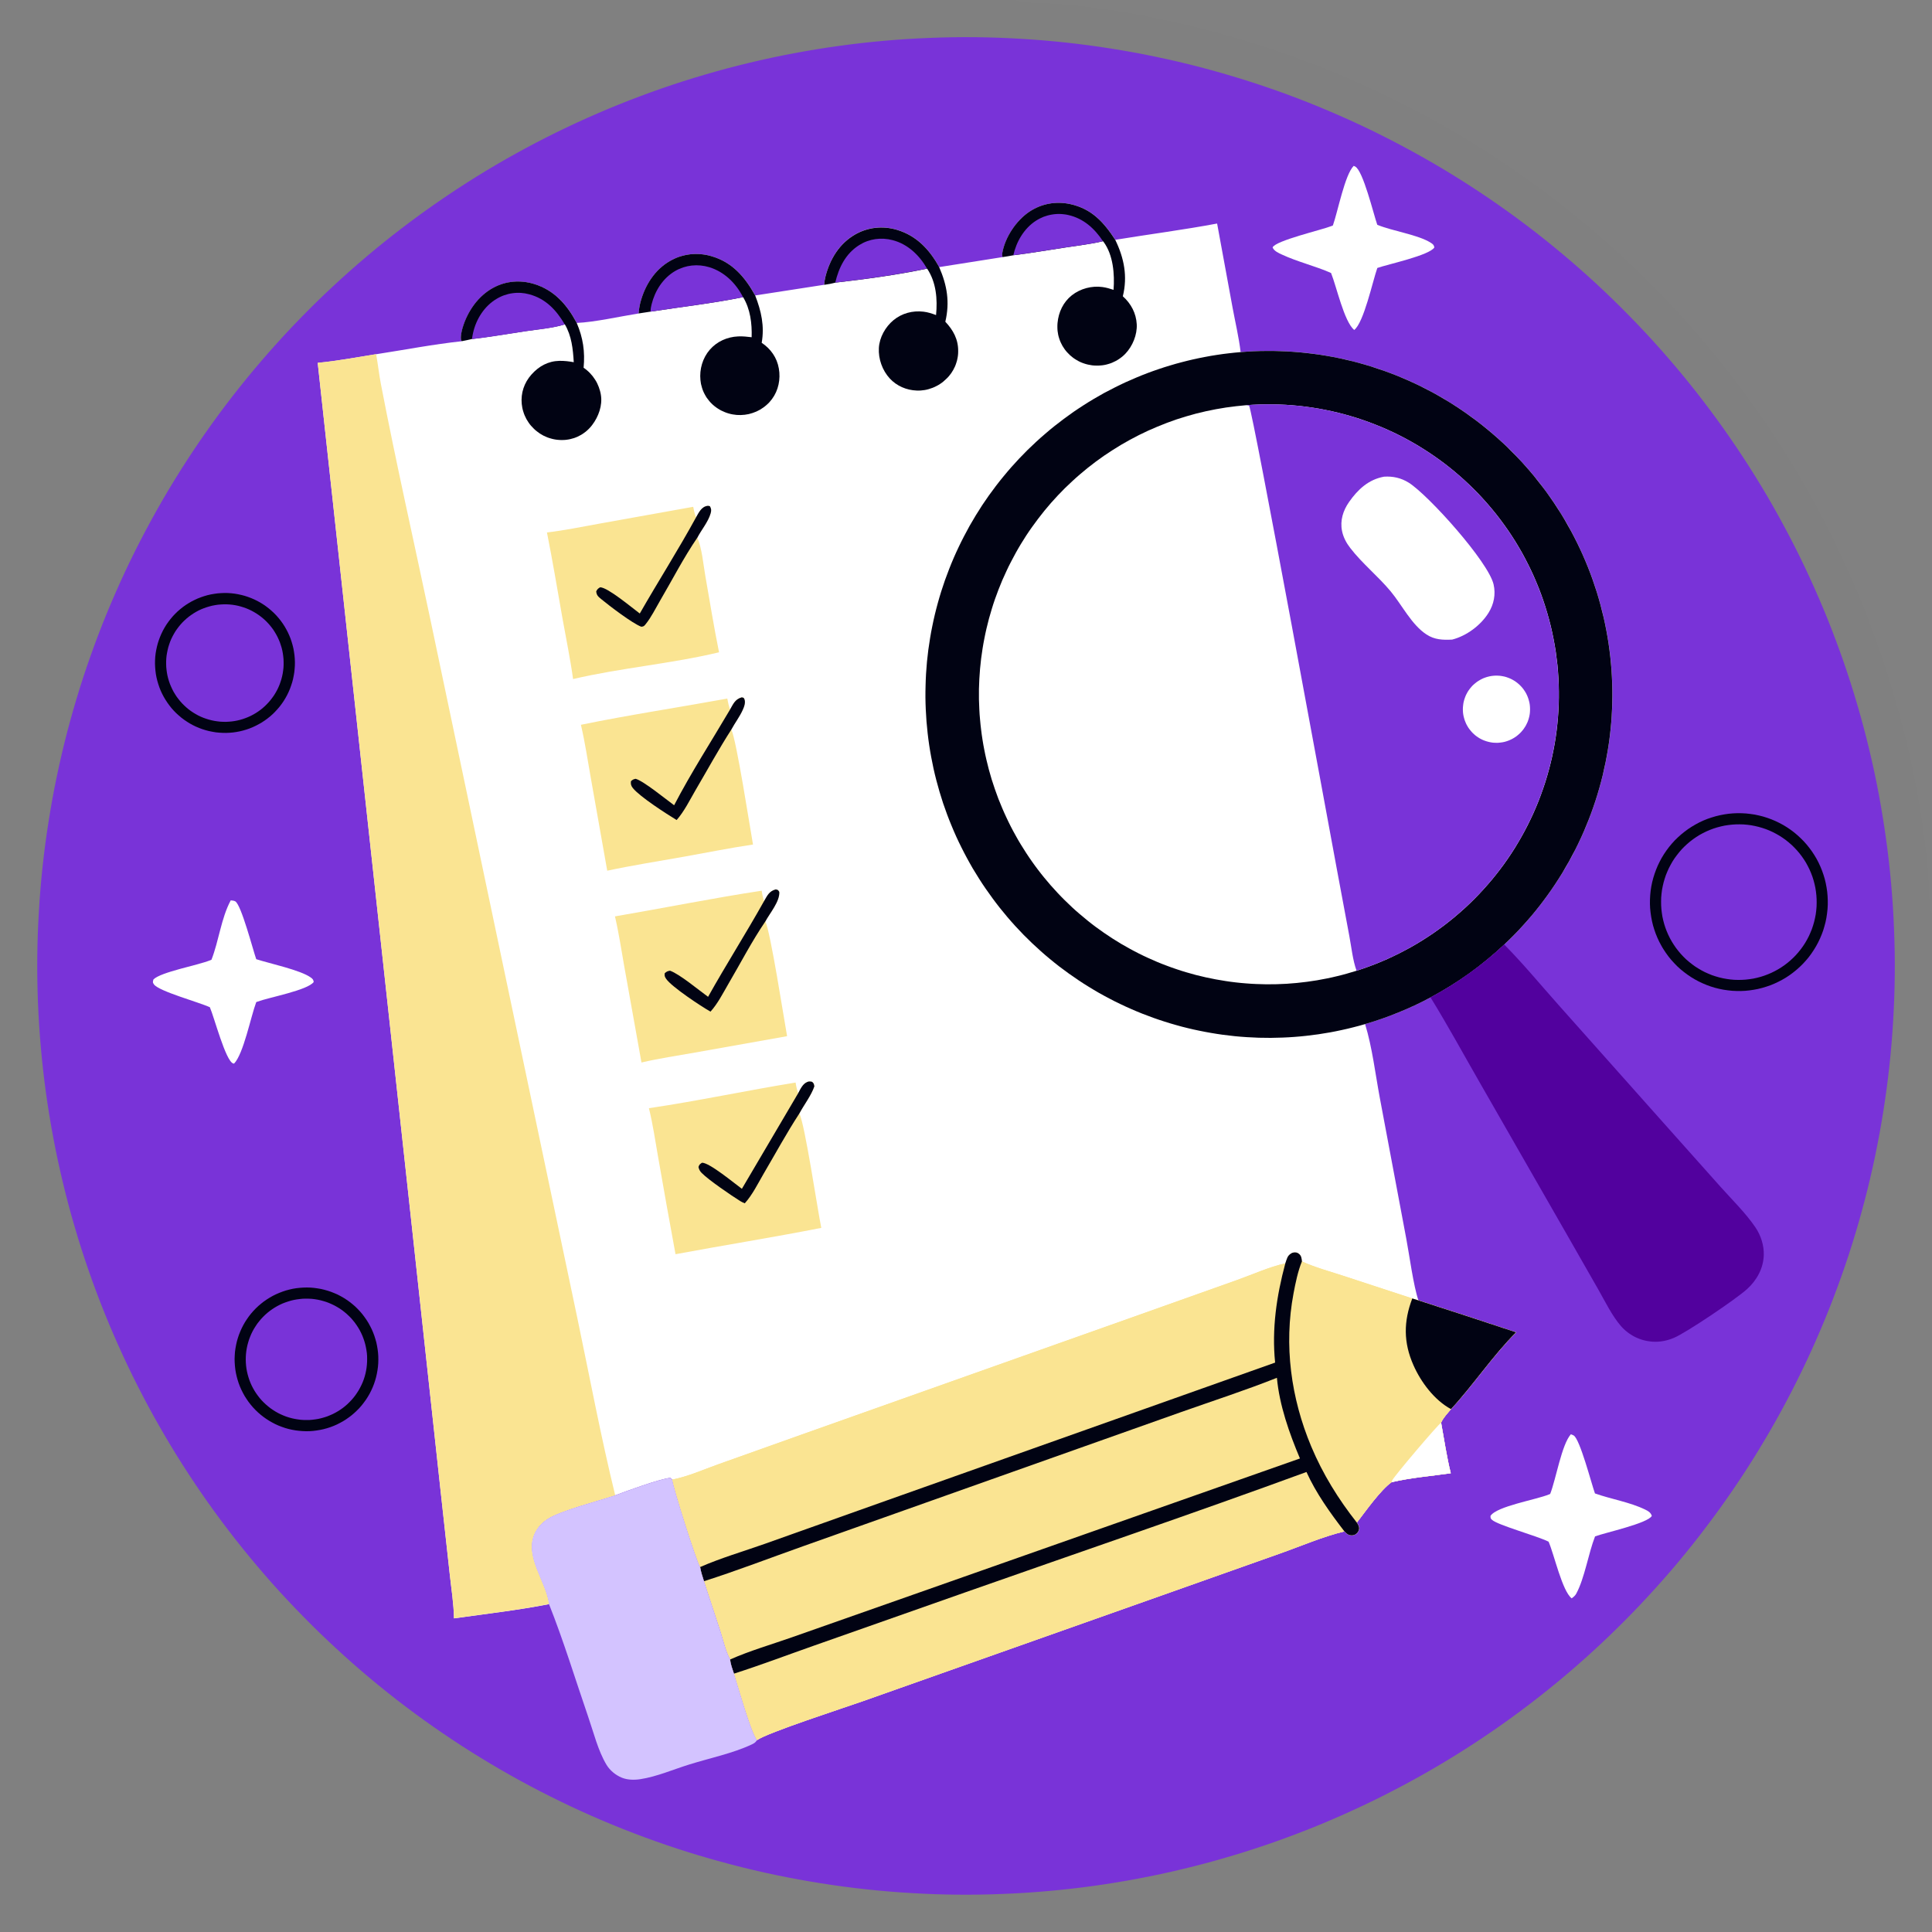 <?xml version="1.0" encoding="UTF-8"?> <svg xmlns="http://www.w3.org/2000/svg" width="40" height="40" viewBox="0 0 40 40" fill="none"><rect x="0" y="0" width="40" height="40" fill="#808080" stroke="none"/><g clip-path="url(#clip0_3392_4896)"><path d="M19.241 0.785C19.555 0.772 19.87 0.767 20.185 0.77C20.499 0.773 20.814 0.784 21.128 0.803C21.442 0.821 21.756 0.847 22.068 0.881C22.381 0.915 22.693 0.956 23.004 1.006C23.315 1.055 23.624 1.111 23.932 1.176C24.24 1.24 24.547 1.312 24.851 1.391C25.156 1.471 25.458 1.558 25.758 1.652C26.059 1.746 26.356 1.848 26.652 1.956C26.947 2.065 27.239 2.181 27.529 2.305C27.819 2.428 28.105 2.558 28.388 2.695C28.671 2.833 28.951 2.977 29.227 3.128C29.503 3.279 29.775 3.436 30.044 3.601C30.312 3.765 30.576 3.936 30.836 4.113C31.096 4.291 31.352 4.474 31.603 4.664C31.854 4.854 32.1 5.05 32.341 5.252C32.582 5.454 32.819 5.662 33.05 5.875C33.281 6.089 33.507 6.308 33.727 6.533C33.947 6.757 34.162 6.987 34.371 7.222C34.58 7.458 34.784 7.698 34.981 7.943C35.178 8.188 35.369 8.438 35.554 8.692C35.739 8.947 35.918 9.206 36.09 9.469C36.263 9.733 36.429 10 36.588 10.271C36.747 10.543 36.899 10.818 37.045 11.097C37.191 11.376 37.33 11.658 37.461 11.944C37.593 12.23 37.718 12.519 37.836 12.811C37.953 13.103 38.063 13.397 38.167 13.694C38.27 13.992 38.366 14.291 38.454 14.593C38.543 14.896 38.624 15.2 38.697 15.505C38.771 15.812 38.837 16.119 38.895 16.428C38.953 16.738 39.004 17.048 39.047 17.36C39.091 17.671 39.126 17.984 39.154 18.297C39.182 18.611 39.202 18.925 39.214 19.239C39.227 19.554 39.232 19.868 39.229 20.183C39.226 20.498 39.215 20.812 39.196 21.126C39.178 21.441 39.152 21.754 39.118 22.067C39.084 22.38 39.042 22.692 38.993 23.003C38.944 23.313 38.887 23.623 38.823 23.931C38.759 24.239 38.687 24.545 38.607 24.85C38.528 25.154 38.441 25.456 38.347 25.757C38.253 26.057 38.151 26.355 38.042 26.65C37.934 26.945 37.817 27.238 37.694 27.527C37.571 27.817 37.441 28.103 37.303 28.387C37.166 28.67 37.022 28.949 36.871 29.226C36.72 29.502 36.562 29.774 36.398 30.042C36.234 30.311 36.063 30.575 35.885 30.835C35.708 31.095 35.524 31.35 35.334 31.601C35.145 31.852 34.949 32.098 34.747 32.34C34.545 32.581 34.337 32.817 34.123 33.048C33.91 33.279 33.691 33.505 33.466 33.725C33.242 33.946 33.011 34.161 32.776 34.37C32.541 34.579 32.301 34.782 32.056 34.979C31.811 35.176 31.561 35.368 31.306 35.553C31.052 35.738 30.793 35.916 30.529 36.089C30.266 36.261 29.999 36.427 29.727 36.586C29.456 36.745 29.18 36.898 28.901 37.043C28.622 37.189 28.34 37.328 28.054 37.459C27.769 37.591 27.48 37.716 27.188 37.834C26.896 37.951 26.601 38.062 26.304 38.165C26.007 38.268 25.707 38.364 25.405 38.452C25.103 38.541 24.799 38.622 24.493 38.695C24.187 38.769 23.88 38.835 23.57 38.893C23.261 38.952 22.951 39.002 22.639 39.046C22.327 39.089 22.015 39.124 21.701 39.152C21.388 39.18 21.074 39.2 20.759 39.212C20.445 39.225 20.13 39.23 19.816 39.227C19.501 39.224 19.186 39.213 18.872 39.194C18.558 39.176 18.245 39.15 17.932 39.116C17.619 39.082 17.307 39.041 16.996 38.991C16.685 38.942 16.376 38.885 16.068 38.821C15.76 38.757 15.454 38.685 15.149 38.605C14.845 38.526 14.542 38.439 14.242 38.345C13.942 38.251 13.644 38.149 13.349 38.04C13.053 37.931 12.761 37.815 12.471 37.692C12.182 37.569 11.896 37.439 11.612 37.301C11.329 37.164 11.05 37.02 10.773 36.869C10.497 36.718 10.225 36.56 9.957 36.396C9.688 36.232 9.424 36.061 9.164 35.883C8.904 35.706 8.649 35.523 8.398 35.333C8.147 35.143 7.901 34.947 7.659 34.745C7.418 34.543 7.182 34.335 6.951 34.121C6.72 33.908 6.494 33.689 6.274 33.464C6.053 33.239 5.838 33.01 5.629 32.775C5.42 32.539 5.217 32.299 5.02 32.054C4.822 31.809 4.631 31.559 4.446 31.304C4.261 31.05 4.083 30.791 3.91 30.527C3.738 30.264 3.572 29.997 3.413 29.725C3.254 29.454 3.101 29.179 2.956 28.9C2.81 28.621 2.671 28.338 2.54 28.053C2.408 27.767 2.283 27.478 2.165 27.186C2.048 26.894 1.937 26.6 1.834 26.302C1.731 26.005 1.635 25.706 1.547 25.403C1.458 25.102 1.377 24.797 1.304 24.491C1.23 24.186 1.164 23.878 1.106 23.569C1.047 23.259 0.997 22.949 0.953 22.637C0.91 22.326 0.875 22.013 0.847 21.7C0.819 21.386 0.799 21.072 0.786 20.758C0.774 20.443 0.769 20.129 0.772 19.814C0.775 19.499 0.786 19.185 0.805 18.871C0.823 18.557 0.849 18.243 0.883 17.93C0.917 17.617 0.958 17.305 1.008 16.995C1.057 16.684 1.113 16.374 1.178 16.066C1.242 15.758 1.314 15.452 1.393 15.148C1.473 14.843 1.56 14.541 1.654 14.24C1.748 13.94 1.85 13.642 1.959 13.347C2.067 13.052 2.183 12.759 2.307 12.47C2.43 12.18 2.56 11.894 2.697 11.611C2.835 11.328 2.979 11.048 3.13 10.772C3.281 10.496 3.438 10.223 3.603 9.955C3.767 9.687 3.938 9.423 4.115 9.163C4.293 8.903 4.476 8.647 4.666 8.396C4.856 8.145 5.052 7.899 5.254 7.658C5.456 7.417 5.664 7.18 5.877 6.949C6.091 6.718 6.31 6.492 6.534 6.272C6.759 6.051 6.989 5.837 7.224 5.628C7.459 5.419 7.7 5.215 7.945 5.018C8.19 4.821 8.44 4.63 8.694 4.445C8.949 4.26 9.208 4.081 9.471 3.909C9.734 3.736 10.002 3.57 10.273 3.411C10.545 3.252 10.82 3.1 11.099 2.954C11.378 2.808 11.66 2.67 11.946 2.538C12.232 2.406 12.521 2.281 12.812 2.164C13.104 2.046 13.399 1.936 13.696 1.832C13.993 1.729 14.293 1.633 14.595 1.545C14.897 1.456 15.201 1.375 15.507 1.302C15.813 1.228 16.121 1.162 16.43 1.104C16.739 1.046 17.049 0.995 17.361 0.952C17.673 0.908 17.985 0.873 18.299 0.845C18.613 0.817 18.926 0.797 19.241 0.785Z" fill="#7933D8"></path><path d="M20.757 5.323C20.749 5.294 20.747 5.27 20.752 5.24C20.808 4.913 21.04 4.564 21.316 4.381C21.566 4.215 21.864 4.162 22.157 4.225C22.603 4.323 22.851 4.596 23.091 4.965C23.793 4.85 24.501 4.759 25.199 4.628L25.519 6.369C25.575 6.672 25.649 6.983 25.686 7.289C25.777 7.282 25.868 7.276 25.96 7.272C26.051 7.268 26.142 7.266 26.234 7.265C26.326 7.265 26.417 7.266 26.508 7.269C26.6 7.272 26.691 7.277 26.782 7.283C26.873 7.29 26.965 7.298 27.056 7.308C27.146 7.318 27.237 7.33 27.328 7.344C27.418 7.357 27.508 7.373 27.598 7.39C27.688 7.407 27.777 7.426 27.867 7.446C27.956 7.467 28.044 7.489 28.133 7.513C28.221 7.537 28.309 7.562 28.396 7.59C28.483 7.617 28.57 7.646 28.656 7.677C28.742 7.707 28.828 7.74 28.913 7.774C28.998 7.807 29.082 7.843 29.166 7.88C29.249 7.918 29.332 7.956 29.414 7.997C29.496 8.037 29.578 8.079 29.658 8.123C29.738 8.166 29.818 8.211 29.897 8.258C29.975 8.305 30.053 8.353 30.13 8.402C30.207 8.452 30.283 8.503 30.358 8.556C30.432 8.608 30.506 8.662 30.579 8.717C30.652 8.773 30.724 8.83 30.794 8.888C30.865 8.946 30.934 9.006 31.002 9.066C31.071 9.127 31.138 9.189 31.204 9.253C31.27 9.316 31.334 9.381 31.398 9.447C31.461 9.513 31.523 9.58 31.584 9.648C31.645 9.717 31.704 9.786 31.762 9.857C31.821 9.927 31.877 9.999 31.933 10.072C31.988 10.145 32.042 10.219 32.094 10.293C32.147 10.368 32.198 10.444 32.248 10.521C32.297 10.598 32.345 10.676 32.392 10.754C32.438 10.833 32.484 10.913 32.527 10.993C32.571 11.074 32.612 11.155 32.653 11.237C32.693 11.319 32.732 11.402 32.769 11.486C32.806 11.569 32.842 11.653 32.876 11.738C32.91 11.823 32.942 11.909 32.973 11.995C33.003 12.081 33.032 12.168 33.06 12.255C33.087 12.342 33.112 12.43 33.136 12.519C33.16 12.607 33.182 12.696 33.203 12.785C33.223 12.874 33.242 12.963 33.259 13.053C33.276 13.143 33.291 13.233 33.305 13.324C33.319 13.414 33.33 13.505 33.34 13.596C33.35 13.687 33.359 13.778 33.365 13.869C33.372 13.96 33.376 14.052 33.379 14.143C33.382 14.235 33.384 14.326 33.383 14.418C33.383 14.509 33.38 14.6 33.376 14.692C33.372 14.783 33.366 14.874 33.359 14.966C33.351 15.057 33.342 15.148 33.331 15.239C33.32 15.329 33.307 15.42 33.292 15.51C33.278 15.601 33.261 15.691 33.243 15.78C33.225 15.87 33.205 15.959 33.184 16.048C33.162 16.137 33.139 16.225 33.114 16.313C33.089 16.401 33.063 16.489 33.034 16.576C33.006 16.663 32.976 16.749 32.944 16.835C32.913 16.921 32.88 17.006 32.845 17.091C32.81 17.175 32.773 17.259 32.735 17.342C32.697 17.425 32.657 17.508 32.616 17.589C32.574 17.671 32.532 17.752 32.487 17.832C32.443 17.912 32.397 17.991 32.349 18.069C32.302 18.147 32.253 18.224 32.202 18.3C32.152 18.377 32.1 18.452 32.046 18.526C31.993 18.601 31.938 18.674 31.882 18.746C31.826 18.818 31.768 18.889 31.709 18.959C31.65 19.029 31.59 19.098 31.528 19.166C31.467 19.233 31.404 19.299 31.34 19.365C31.276 19.43 31.21 19.494 31.143 19.556C30.915 19.772 30.672 19.971 30.417 20.154C30.162 20.337 29.895 20.503 29.618 20.651C29.402 20.766 29.181 20.869 28.954 20.962C28.728 21.054 28.497 21.134 28.263 21.203C28.412 21.69 28.474 22.232 28.568 22.733L29.116 25.649C29.18 25.986 29.263 26.62 29.367 26.923C30.042 27.14 30.716 27.36 31.389 27.584C30.902 28.074 30.51 28.665 30.042 29.174C29.971 29.262 29.882 29.351 29.837 29.455C29.901 29.802 29.952 30.159 30.037 30.501C29.637 30.558 29.205 30.593 28.813 30.686C28.581 30.852 28.275 31.287 28.093 31.524C28.119 31.566 28.147 31.608 28.138 31.66C28.13 31.708 28.102 31.747 28.059 31.77C28.019 31.792 27.965 31.793 27.923 31.775C27.892 31.763 27.859 31.73 27.836 31.706C27.399 31.809 26.918 32.017 26.491 32.167L23.739 33.142L17.852 35.225C17.452 35.367 15.893 35.87 15.672 36.028C15.538 35.829 15.288 34.938 15.198 34.651C15.166 34.556 15.126 34.459 15.119 34.357C15.026 34.187 14.977 33.959 14.917 33.773L14.577 32.738C14.546 32.641 14.514 32.545 14.497 32.444C14.415 32.305 13.946 30.825 13.919 30.633L13.877 30.597C13.65 30.621 12.967 30.872 12.737 30.959C12.392 31.073 11.615 31.273 11.346 31.443C11.231 31.516 11.135 31.615 11.076 31.738C10.844 32.219 11.311 32.743 11.368 33.212C10.72 33.339 10.054 33.414 9.399 33.507C9.395 33.206 9.344 32.895 9.312 32.597L9.121 30.858L8.53 25.419L6.578 7.513C6.982 7.475 7.387 7.397 7.787 7.334C8.378 7.243 8.974 7.127 9.568 7.064L9.551 7.051C9.528 6.981 9.557 6.862 9.578 6.792C9.679 6.449 9.9 6.125 10.22 5.955C10.483 5.815 10.78 5.794 11.062 5.881C11.481 6.01 11.742 6.311 11.941 6.686C12.313 6.67 12.839 6.551 13.221 6.49C13.229 6.416 13.238 6.344 13.257 6.271C13.349 5.914 13.553 5.584 13.88 5.399C13.911 5.381 13.943 5.365 13.977 5.35C14.01 5.336 14.044 5.323 14.078 5.311C14.113 5.3 14.148 5.291 14.183 5.283C14.218 5.275 14.254 5.269 14.29 5.265C14.326 5.261 14.362 5.259 14.398 5.258C14.435 5.257 14.471 5.259 14.507 5.262C14.543 5.265 14.579 5.27 14.615 5.276C14.65 5.283 14.685 5.291 14.72 5.301C15.16 5.426 15.422 5.731 15.636 6.117L17.064 5.896C17.067 5.837 17.076 5.782 17.09 5.726C17.181 5.367 17.377 5.04 17.706 4.852C17.97 4.701 18.277 4.671 18.569 4.757C18.977 4.877 19.246 5.167 19.445 5.53L20.757 5.323Z" fill="white"></path><path d="M25.685 7.29C25.776 7.282 25.867 7.277 25.959 7.272C26.05 7.268 26.141 7.266 26.233 7.266C26.324 7.265 26.416 7.266 26.507 7.27C26.599 7.273 26.69 7.277 26.781 7.284C26.872 7.29 26.963 7.299 27.054 7.309C27.145 7.319 27.236 7.331 27.326 7.344C27.417 7.358 27.507 7.373 27.597 7.39C27.687 7.407 27.776 7.426 27.865 7.447C27.955 7.467 28.043 7.489 28.132 7.513C28.22 7.537 28.308 7.563 28.395 7.59C28.482 7.618 28.569 7.647 28.655 7.677C28.741 7.708 28.827 7.74 28.912 7.774C28.997 7.808 29.081 7.844 29.165 7.881C29.248 7.918 29.331 7.957 29.413 7.997C29.495 8.038 29.576 8.08 29.657 8.123C29.737 8.167 29.817 8.212 29.895 8.259C29.974 8.305 30.052 8.353 30.129 8.403C30.206 8.453 30.282 8.504 30.356 8.556C30.431 8.609 30.505 8.663 30.578 8.718C30.651 8.774 30.722 8.83 30.793 8.889C30.863 8.947 30.933 9.006 31.001 9.067C31.07 9.128 31.137 9.19 31.203 9.253C31.268 9.317 31.333 9.382 31.396 9.447C31.46 9.513 31.522 9.581 31.583 9.649C31.644 9.717 31.703 9.787 31.761 9.857C31.819 9.928 31.876 10 31.931 10.072C31.987 10.145 32.041 10.219 32.093 10.294C32.146 10.369 32.197 10.445 32.246 10.522C32.296 10.598 32.344 10.676 32.391 10.755C32.437 10.834 32.482 10.913 32.526 10.994C32.569 11.074 32.611 11.155 32.652 11.238C32.692 11.32 32.731 11.402 32.768 11.486C32.805 11.57 32.841 11.654 32.875 11.739C32.909 11.824 32.941 11.909 32.972 11.996C33.002 12.082 33.031 12.168 33.059 12.256C33.086 12.343 33.111 12.431 33.135 12.519C33.159 12.608 33.181 12.696 33.202 12.785C33.222 12.875 33.241 12.964 33.258 13.054C33.275 13.144 33.29 13.234 33.304 13.325C33.317 13.415 33.329 13.506 33.339 13.597C33.349 13.688 33.357 13.779 33.364 13.87C33.37 13.961 33.375 14.052 33.378 14.144C33.381 14.235 33.383 14.327 33.382 14.418C33.381 14.51 33.379 14.601 33.375 14.692C33.371 14.784 33.365 14.875 33.358 14.966C33.35 15.057 33.341 15.148 33.33 15.239C33.319 15.33 33.306 15.421 33.291 15.511C33.276 15.601 33.26 15.691 33.242 15.781C33.224 15.87 33.204 15.96 33.183 16.049C33.161 16.138 33.138 16.226 33.113 16.314C33.088 16.402 33.062 16.489 33.033 16.577C33.005 16.663 32.975 16.75 32.943 16.836C32.912 16.922 32.878 17.007 32.843 17.091C32.809 17.176 32.772 17.26 32.734 17.343C32.696 17.426 32.656 17.508 32.615 17.59C32.573 17.672 32.53 17.752 32.486 17.832C32.441 17.912 32.395 17.991 32.348 18.07C32.3 18.148 32.252 18.225 32.201 18.301C32.151 18.377 32.099 18.453 32.045 18.527C31.992 18.601 31.937 18.674 31.881 18.747C31.825 18.819 31.767 18.89 31.708 18.96C31.649 19.03 31.589 19.098 31.527 19.166C31.466 19.234 31.403 19.3 31.339 19.365C31.274 19.43 31.209 19.494 31.142 19.557C30.913 19.772 30.671 19.972 30.416 20.155C30.16 20.338 29.894 20.503 29.617 20.651C29.401 20.767 29.18 20.87 28.953 20.962C28.727 21.055 28.496 21.135 28.262 21.203C28.182 21.227 28.103 21.248 28.023 21.268C27.942 21.289 27.862 21.308 27.782 21.325C27.701 21.343 27.62 21.359 27.539 21.374C27.457 21.388 27.376 21.402 27.294 21.414C27.213 21.425 27.131 21.436 27.049 21.445C26.967 21.454 26.885 21.462 26.802 21.468C26.72 21.474 26.638 21.479 26.555 21.482C26.473 21.485 26.39 21.487 26.308 21.488C26.225 21.488 26.142 21.487 26.06 21.485C25.977 21.482 25.895 21.478 25.813 21.473C25.73 21.468 25.648 21.461 25.566 21.453C25.484 21.444 25.402 21.435 25.32 21.424C25.238 21.413 25.157 21.4 25.075 21.386C24.994 21.372 24.913 21.357 24.832 21.34C24.751 21.324 24.671 21.306 24.59 21.286C24.51 21.267 24.43 21.246 24.351 21.223C24.271 21.201 24.192 21.177 24.114 21.152C24.035 21.127 23.957 21.101 23.879 21.073C23.801 21.045 23.724 21.016 23.648 20.986C23.571 20.955 23.495 20.924 23.419 20.89C23.343 20.857 23.268 20.823 23.194 20.787C23.119 20.752 23.046 20.715 22.973 20.676C22.899 20.638 22.827 20.598 22.755 20.558C22.683 20.517 22.613 20.475 22.542 20.431C22.472 20.388 22.402 20.344 22.334 20.298C22.265 20.252 22.197 20.205 22.13 20.157C22.063 20.109 21.997 20.06 21.931 20.01C21.866 19.959 21.801 19.908 21.738 19.855C21.674 19.803 21.611 19.749 21.55 19.694C21.488 19.639 21.427 19.583 21.367 19.526C21.308 19.47 21.249 19.412 21.191 19.353C21.134 19.294 21.077 19.234 21.021 19.173C20.965 19.112 20.911 19.05 20.857 18.987C20.804 18.924 20.751 18.86 20.7 18.796C20.649 18.731 20.599 18.666 20.55 18.599C20.501 18.533 20.453 18.465 20.406 18.397C20.359 18.329 20.314 18.261 20.27 18.191C20.225 18.121 20.182 18.051 20.14 17.98C20.099 17.908 20.058 17.837 20.019 17.764C19.98 17.691 19.941 17.618 19.905 17.544C19.868 17.47 19.832 17.396 19.798 17.321C19.764 17.245 19.731 17.17 19.7 17.093C19.668 17.017 19.638 16.941 19.609 16.863C19.58 16.786 19.553 16.708 19.526 16.63C19.5 16.551 19.476 16.473 19.452 16.393C19.429 16.314 19.407 16.235 19.386 16.155C19.365 16.075 19.346 15.995 19.328 15.914C19.311 15.834 19.294 15.753 19.279 15.671C19.264 15.59 19.25 15.509 19.238 15.427C19.226 15.346 19.215 15.264 19.206 15.182C19.197 15.1 19.189 15.018 19.182 14.935C19.176 14.853 19.171 14.771 19.167 14.688C19.163 14.606 19.161 14.523 19.16 14.441C19.16 14.358 19.16 14.276 19.163 14.193C19.165 14.111 19.168 14.028 19.173 13.946C19.178 13.863 19.185 13.781 19.192 13.699C19.2 13.617 19.21 13.535 19.22 13.453C19.231 13.371 19.243 13.29 19.257 13.208C19.27 13.127 19.285 13.046 19.302 12.965C19.318 12.884 19.336 12.803 19.355 12.723C19.374 12.643 19.395 12.563 19.417 12.483C19.439 12.403 19.462 12.324 19.487 12.245C19.512 12.167 19.538 12.088 19.565 12.011C19.593 11.933 19.622 11.855 19.652 11.779C19.682 11.702 19.713 11.626 19.746 11.55C19.779 11.474 19.813 11.399 19.849 11.324C19.884 11.25 19.921 11.176 19.959 11.103C19.997 11.029 20.036 10.957 20.076 10.885C20.117 10.813 20.159 10.742 20.202 10.671C20.245 10.601 20.289 10.531 20.334 10.462C20.38 10.393 20.427 10.325 20.474 10.258C20.522 10.191 20.571 10.124 20.621 10.059C20.671 9.993 20.723 9.928 20.775 9.865C20.827 9.801 20.881 9.738 20.935 9.676C20.99 9.614 21.046 9.553 21.102 9.493C21.159 9.433 21.217 9.374 21.275 9.316C21.334 9.258 21.394 9.201 21.455 9.145C21.515 9.089 21.577 9.035 21.64 8.981C21.702 8.927 21.766 8.874 21.83 8.823C21.895 8.771 21.96 8.721 22.026 8.672C22.093 8.622 22.16 8.574 22.227 8.527C22.295 8.48 22.364 8.435 22.434 8.39C22.503 8.345 22.573 8.302 22.644 8.26C22.715 8.218 22.787 8.177 22.859 8.137C22.932 8.098 23.005 8.06 23.079 8.023C23.152 7.985 23.227 7.95 23.302 7.915C23.377 7.881 23.452 7.848 23.529 7.816C23.605 7.784 23.681 7.753 23.759 7.724C23.836 7.695 23.914 7.667 23.992 7.641C24.07 7.614 24.149 7.589 24.228 7.566C24.307 7.542 24.386 7.519 24.466 7.499C24.546 7.478 24.626 7.458 24.706 7.44C24.787 7.422 24.868 7.405 24.949 7.39C25.03 7.374 25.111 7.36 25.193 7.348C25.275 7.335 25.356 7.324 25.438 7.315C25.52 7.305 25.602 7.297 25.685 7.29Z" fill="#010313"></path><path d="M25.802 8.389C25.893 8.382 25.984 8.377 26.075 8.374C26.166 8.371 26.257 8.37 26.349 8.372C26.439 8.373 26.53 8.376 26.621 8.381C26.712 8.387 26.803 8.394 26.894 8.403C26.984 8.413 27.075 8.424 27.165 8.438C27.255 8.451 27.345 8.467 27.434 8.485C27.523 8.502 27.612 8.522 27.701 8.544C27.789 8.565 27.877 8.589 27.965 8.615C28.052 8.64 28.139 8.668 28.225 8.698C28.311 8.727 28.396 8.759 28.481 8.793C28.566 8.826 28.65 8.861 28.733 8.899C28.816 8.936 28.898 8.975 28.979 9.016C29.061 9.058 29.141 9.1 29.22 9.145C29.3 9.19 29.378 9.236 29.455 9.285C29.532 9.333 29.608 9.383 29.683 9.435C29.759 9.487 29.832 9.54 29.905 9.595C29.977 9.65 30.048 9.707 30.118 9.765C30.188 9.824 30.257 9.884 30.324 9.945C30.391 10.007 30.457 10.07 30.521 10.134C30.586 10.199 30.649 10.264 30.71 10.332C30.771 10.399 30.831 10.468 30.889 10.538C30.948 10.608 31.004 10.679 31.059 10.752C31.114 10.825 31.167 10.899 31.219 10.973C31.271 11.049 31.32 11.125 31.369 11.202C31.417 11.28 31.463 11.358 31.508 11.437C31.552 11.517 31.595 11.597 31.636 11.679C31.677 11.76 31.716 11.842 31.753 11.925C31.79 12.009 31.825 12.092 31.859 12.177C31.892 12.262 31.924 12.348 31.953 12.434C31.982 12.52 32.01 12.607 32.035 12.694C32.061 12.782 32.084 12.87 32.106 12.958C32.127 13.047 32.147 13.136 32.164 13.225C32.182 13.315 32.197 13.404 32.211 13.494C32.224 13.585 32.235 13.675 32.245 13.765C32.254 13.856 32.261 13.947 32.266 14.038C32.271 14.129 32.274 14.22 32.275 14.311C32.276 14.402 32.275 14.493 32.272 14.584C32.269 14.675 32.263 14.766 32.256 14.857C32.249 14.948 32.239 15.038 32.228 15.129C32.217 15.219 32.203 15.309 32.188 15.399C32.172 15.489 32.154 15.578 32.135 15.667C32.115 15.756 32.094 15.844 32.07 15.932C32.046 16.02 32.021 16.108 31.993 16.195C31.965 16.281 31.936 16.367 31.904 16.453C31.873 16.538 31.84 16.623 31.804 16.707C31.769 16.791 31.732 16.874 31.692 16.956C31.653 17.038 31.612 17.12 31.569 17.2C31.526 17.28 31.482 17.36 31.435 17.438C31.389 17.517 31.341 17.594 31.291 17.67C31.241 17.746 31.189 17.821 31.136 17.895C31.082 17.969 31.027 18.041 30.97 18.113C30.914 18.184 30.855 18.254 30.795 18.322C30.735 18.391 30.674 18.458 30.611 18.524C30.548 18.59 30.484 18.654 30.418 18.717C30.352 18.78 30.285 18.842 30.216 18.901C30.147 18.961 30.077 19.02 30.006 19.076C29.935 19.133 29.862 19.188 29.788 19.241C29.715 19.295 29.64 19.346 29.563 19.396C29.487 19.446 29.41 19.494 29.331 19.541C29.253 19.587 29.174 19.632 29.093 19.674C29.013 19.717 28.932 19.758 28.849 19.797C28.767 19.837 28.684 19.874 28.6 19.909C28.516 19.944 28.431 19.978 28.346 20.009C28.26 20.041 28.174 20.07 28.087 20.098C28.02 20.119 27.953 20.139 27.885 20.158C27.818 20.177 27.75 20.195 27.681 20.211C27.613 20.228 27.544 20.243 27.476 20.257C27.407 20.271 27.338 20.284 27.268 20.296C27.199 20.307 27.13 20.318 27.06 20.327C26.99 20.336 26.92 20.344 26.851 20.351C26.78 20.358 26.71 20.363 26.64 20.368C26.57 20.372 26.5 20.375 26.43 20.377C26.36 20.379 26.289 20.379 26.219 20.379C26.149 20.378 26.078 20.376 26.008 20.373C25.938 20.37 25.868 20.366 25.798 20.36C25.728 20.355 25.658 20.348 25.588 20.34C25.518 20.332 25.449 20.323 25.379 20.312C25.31 20.302 25.24 20.29 25.171 20.277C25.102 20.264 25.033 20.25 24.965 20.235C24.896 20.22 24.828 20.203 24.76 20.186C24.692 20.168 24.624 20.149 24.557 20.129C24.489 20.109 24.422 20.088 24.356 20.065C24.289 20.043 24.223 20.019 24.157 19.994C24.091 19.97 24.026 19.944 23.961 19.917C23.896 19.89 23.832 19.861 23.768 19.832C23.704 19.803 23.641 19.773 23.578 19.741C23.515 19.709 23.453 19.677 23.392 19.643C23.33 19.609 23.269 19.575 23.208 19.539C23.148 19.503 23.088 19.466 23.029 19.428C22.97 19.39 22.911 19.351 22.854 19.311C22.796 19.271 22.739 19.23 22.682 19.188C22.626 19.146 22.57 19.103 22.516 19.059C22.461 19.015 22.407 18.97 22.354 18.924C22.3 18.879 22.248 18.832 22.196 18.784C22.145 18.736 22.094 18.688 22.044 18.638C21.994 18.589 21.945 18.538 21.897 18.487C21.849 18.436 21.802 18.384 21.755 18.331C21.709 18.278 21.664 18.225 21.619 18.17C21.575 18.116 21.531 18.061 21.489 18.005C21.446 17.949 21.405 17.892 21.364 17.834C21.324 17.777 21.284 17.719 21.246 17.66C21.207 17.601 21.17 17.542 21.134 17.482C21.097 17.422 21.062 17.361 21.028 17.299C20.994 17.238 20.96 17.176 20.928 17.113C20.896 17.051 20.866 16.988 20.836 16.924C20.806 16.861 20.777 16.796 20.75 16.732C20.722 16.667 20.695 16.602 20.67 16.537C20.645 16.471 20.621 16.405 20.598 16.338C20.575 16.272 20.553 16.205 20.532 16.138C20.512 16.071 20.492 16.003 20.474 15.936C20.456 15.868 20.439 15.8 20.423 15.731C20.407 15.663 20.392 15.594 20.379 15.525C20.365 15.456 20.353 15.387 20.342 15.317C20.331 15.248 20.321 15.178 20.313 15.109C20.304 15.039 20.297 14.969 20.291 14.899C20.284 14.829 20.279 14.759 20.276 14.689C20.272 14.619 20.27 14.548 20.268 14.478C20.267 14.408 20.267 14.338 20.268 14.267C20.27 14.197 20.272 14.127 20.276 14.057C20.28 13.986 20.285 13.916 20.291 13.846C20.297 13.776 20.305 13.707 20.313 13.637C20.322 13.567 20.332 13.498 20.343 13.428C20.354 13.359 20.366 13.29 20.38 13.221C20.393 13.152 20.408 13.083 20.424 13.014C20.44 12.946 20.457 12.878 20.475 12.81C20.494 12.742 20.513 12.675 20.534 12.607C20.554 12.54 20.576 12.473 20.599 12.407C20.622 12.341 20.646 12.275 20.672 12.209C20.697 12.144 20.724 12.079 20.751 12.014C20.779 11.949 20.808 11.885 20.838 11.822C20.867 11.758 20.898 11.695 20.931 11.633C20.963 11.57 20.996 11.508 21.03 11.447C21.064 11.385 21.1 11.325 21.136 11.264C21.172 11.204 21.21 11.145 21.248 11.086C21.287 11.027 21.326 10.969 21.367 10.912C21.408 10.854 21.449 10.798 21.492 10.742C21.534 10.686 21.578 10.631 21.622 10.576C21.667 10.522 21.712 10.468 21.758 10.415C21.805 10.363 21.852 10.311 21.9 10.259C21.948 10.208 21.997 10.158 22.047 10.108C22.097 10.059 22.148 10.011 22.2 9.963C22.251 9.915 22.304 9.868 22.357 9.823C22.41 9.777 22.464 9.732 22.519 9.688C22.574 9.644 22.63 9.601 22.686 9.559C22.742 9.517 22.8 9.476 22.857 9.436C22.915 9.396 22.974 9.357 23.033 9.32C23.092 9.282 23.152 9.245 23.212 9.209C23.273 9.173 23.334 9.138 23.395 9.105C23.457 9.071 23.52 9.039 23.582 9.007C23.645 8.976 23.709 8.945 23.772 8.916C23.836 8.887 23.901 8.859 23.966 8.832C24.03 8.805 24.096 8.779 24.162 8.754C24.227 8.729 24.294 8.706 24.36 8.683C24.427 8.661 24.494 8.64 24.561 8.62C24.628 8.6 24.696 8.581 24.764 8.563C24.832 8.546 24.901 8.529 24.969 8.514C25.038 8.499 25.107 8.485 25.176 8.472C25.245 8.459 25.314 8.448 25.384 8.437C25.453 8.427 25.523 8.418 25.593 8.41C25.662 8.402 25.732 8.395 25.802 8.389Z" fill="white"></path><path d="M25.801 8.389C25.892 8.382 25.983 8.377 26.074 8.374C26.165 8.371 26.256 8.37 26.347 8.372C26.438 8.373 26.529 8.376 26.62 8.381C26.711 8.387 26.802 8.394 26.892 8.403C26.983 8.413 27.073 8.424 27.163 8.438C27.253 8.451 27.343 8.467 27.432 8.485C27.522 8.502 27.611 8.522 27.699 8.544C27.788 8.565 27.875 8.589 27.963 8.615C28.05 8.64 28.137 8.668 28.223 8.698C28.309 8.727 28.395 8.759 28.48 8.793C28.564 8.826 28.648 8.861 28.731 8.899C28.814 8.936 28.896 8.975 28.978 9.016C29.059 9.058 29.139 9.1 29.219 9.145C29.298 9.19 29.376 9.236 29.453 9.285C29.531 9.333 29.607 9.383 29.682 9.435C29.757 9.487 29.831 9.54 29.903 9.595C29.976 9.65 30.047 9.707 30.117 9.765C30.187 9.824 30.255 9.884 30.323 9.945C30.39 10.007 30.455 10.07 30.52 10.134C30.584 10.199 30.647 10.264 30.708 10.332C30.77 10.399 30.829 10.468 30.888 10.538C30.946 10.608 31.003 10.679 31.057 10.752C31.112 10.825 31.166 10.899 31.217 10.973C31.269 11.049 31.319 11.125 31.367 11.202C31.415 11.28 31.461 11.358 31.506 11.437C31.551 11.517 31.593 11.597 31.634 11.679C31.675 11.76 31.714 11.842 31.751 11.925C31.788 12.009 31.824 12.092 31.857 12.177C31.89 12.262 31.922 12.348 31.951 12.434C31.981 12.52 32.008 12.607 32.034 12.694C32.059 12.782 32.083 12.87 32.104 12.958C32.126 13.047 32.145 13.136 32.163 13.225C32.18 13.315 32.196 13.404 32.209 13.494C32.222 13.585 32.233 13.675 32.243 13.765C32.252 13.856 32.259 13.947 32.264 14.038C32.27 14.129 32.273 14.22 32.273 14.311C32.274 14.402 32.273 14.493 32.27 14.584C32.267 14.675 32.262 14.766 32.255 14.857C32.247 14.948 32.238 15.038 32.226 15.129C32.215 15.219 32.201 15.309 32.186 15.399C32.17 15.489 32.153 15.578 32.133 15.667C32.114 15.756 32.092 15.844 32.068 15.932C32.045 16.02 32.019 16.108 31.991 16.195C31.964 16.281 31.934 16.367 31.903 16.453C31.871 16.538 31.838 16.623 31.802 16.707C31.767 16.791 31.73 16.874 31.691 16.956C31.651 17.038 31.61 17.12 31.568 17.2C31.525 17.28 31.48 17.36 31.434 17.438C31.387 17.517 31.339 17.594 31.289 17.67C31.239 17.746 31.187 17.821 31.134 17.895C31.08 17.969 31.025 18.041 30.969 18.113C30.912 18.184 30.854 18.254 30.794 18.322C30.734 18.391 30.672 18.458 30.61 18.524C30.547 18.59 30.482 18.654 30.416 18.717C30.35 18.78 30.283 18.842 30.214 18.901C30.146 18.961 30.076 19.02 30.004 19.076C29.933 19.133 29.86 19.188 29.787 19.241C29.713 19.295 29.638 19.346 29.562 19.396C29.485 19.446 29.408 19.494 29.33 19.541C29.251 19.587 29.172 19.632 29.092 19.674C29.011 19.717 28.93 19.758 28.848 19.797C28.765 19.837 28.682 19.874 28.598 19.909C28.514 19.944 28.43 19.978 28.344 20.009C28.259 20.041 28.172 20.07 28.086 20.098C28.006 19.876 27.98 19.61 27.936 19.377L27.673 17.968C27.526 17.184 25.939 8.514 25.861 8.399L25.801 8.389Z" fill="#7933D8"></path><path d="M28.656 9.869C28.841 9.857 29.008 9.895 29.166 9.993C29.572 10.248 30.814 11.629 30.923 12.099C30.97 12.304 30.93 12.509 30.819 12.687C30.657 12.948 30.361 13.167 30.065 13.242C29.873 13.252 29.701 13.246 29.534 13.136C29.226 12.936 29.027 12.526 28.793 12.244C28.532 11.93 28.202 11.666 27.955 11.345C27.874 11.241 27.811 11.122 27.785 10.992C27.742 10.776 27.807 10.57 27.931 10.393C28.113 10.133 28.334 9.927 28.656 9.869Z" fill="white"></path><path d="M30.91 13.992C30.922 13.991 30.933 13.99 30.945 13.989C30.956 13.989 30.967 13.988 30.979 13.988C30.99 13.988 31.002 13.988 31.013 13.989C31.024 13.989 31.036 13.99 31.047 13.991C31.059 13.992 31.07 13.994 31.081 13.995C31.093 13.997 31.104 13.999 31.115 14.001C31.126 14.003 31.137 14.006 31.149 14.008C31.16 14.011 31.171 14.014 31.182 14.017C31.193 14.021 31.203 14.024 31.214 14.028C31.225 14.032 31.236 14.036 31.246 14.04C31.257 14.045 31.267 14.049 31.278 14.054C31.288 14.059 31.298 14.064 31.308 14.069C31.319 14.075 31.328 14.08 31.338 14.086C31.348 14.092 31.358 14.098 31.367 14.104C31.377 14.111 31.386 14.117 31.395 14.124C31.405 14.131 31.414 14.138 31.422 14.145C31.431 14.152 31.44 14.16 31.448 14.167C31.457 14.175 31.465 14.183 31.473 14.191C31.482 14.199 31.489 14.207 31.497 14.216C31.505 14.224 31.512 14.233 31.52 14.242C31.527 14.251 31.534 14.259 31.541 14.269C31.547 14.278 31.554 14.287 31.56 14.297C31.567 14.306 31.573 14.316 31.579 14.326C31.585 14.335 31.59 14.345 31.596 14.355C31.601 14.365 31.606 14.376 31.611 14.386C31.616 14.396 31.621 14.407 31.625 14.417C31.63 14.428 31.634 14.438 31.637 14.449C31.641 14.46 31.645 14.471 31.648 14.482C31.651 14.493 31.654 14.504 31.657 14.515C31.66 14.526 31.663 14.537 31.665 14.548C31.667 14.559 31.669 14.571 31.671 14.582C31.672 14.593 31.674 14.605 31.675 14.616C31.676 14.627 31.677 14.639 31.677 14.65C31.678 14.662 31.678 14.673 31.678 14.684C31.678 14.696 31.678 14.707 31.677 14.719C31.677 14.73 31.676 14.742 31.675 14.753C31.674 14.764 31.672 14.776 31.671 14.787C31.669 14.798 31.667 14.81 31.665 14.821C31.662 14.832 31.66 14.843 31.657 14.854C31.654 14.865 31.651 14.876 31.648 14.887C31.644 14.898 31.641 14.909 31.637 14.92C31.633 14.931 31.629 14.941 31.625 14.952C31.62 14.962 31.615 14.973 31.61 14.983C31.606 14.993 31.6 15.004 31.595 15.014C31.59 15.024 31.584 15.034 31.578 15.043C31.572 15.053 31.566 15.063 31.559 15.072C31.553 15.082 31.547 15.091 31.54 15.1C31.533 15.109 31.526 15.118 31.518 15.127C31.511 15.136 31.504 15.145 31.496 15.153C31.488 15.161 31.48 15.17 31.472 15.178C31.464 15.186 31.456 15.194 31.447 15.201C31.439 15.209 31.43 15.216 31.421 15.223C31.412 15.231 31.403 15.238 31.394 15.245C31.385 15.251 31.375 15.258 31.366 15.264C31.357 15.27 31.347 15.276 31.337 15.282C31.327 15.288 31.317 15.294 31.307 15.299C31.297 15.304 31.287 15.309 31.276 15.314C31.266 15.319 31.256 15.324 31.245 15.328C31.234 15.332 31.224 15.336 31.213 15.34C31.202 15.344 31.191 15.347 31.18 15.351C31.169 15.354 31.158 15.357 31.147 15.36C31.136 15.362 31.125 15.365 31.114 15.367C31.102 15.369 31.091 15.371 31.08 15.372C31.069 15.374 31.057 15.375 31.046 15.376C31.035 15.377 31.023 15.378 31.012 15.379C31 15.379 30.989 15.379 30.978 15.379C30.966 15.379 30.955 15.379 30.944 15.378C30.933 15.378 30.921 15.377 30.91 15.376C30.899 15.374 30.887 15.373 30.876 15.371C30.865 15.369 30.854 15.367 30.843 15.365C30.832 15.363 30.821 15.36 30.81 15.357C30.799 15.355 30.788 15.351 30.777 15.348C30.766 15.345 30.755 15.341 30.745 15.337C30.734 15.334 30.724 15.329 30.713 15.325C30.703 15.321 30.692 15.316 30.682 15.311C30.672 15.306 30.662 15.301 30.652 15.296C30.642 15.29 30.632 15.285 30.622 15.279C30.613 15.273 30.603 15.267 30.594 15.26C30.584 15.254 30.575 15.248 30.566 15.241C30.557 15.234 30.548 15.227 30.539 15.22C30.53 15.213 30.522 15.205 30.514 15.197C30.505 15.19 30.497 15.182 30.489 15.174C30.481 15.166 30.473 15.158 30.466 15.149C30.458 15.141 30.451 15.132 30.444 15.123C30.436 15.114 30.43 15.106 30.423 15.097C30.416 15.087 30.41 15.078 30.403 15.069C30.397 15.059 30.391 15.05 30.385 15.04C30.379 15.03 30.374 15.02 30.368 15.01C30.363 15 30.358 14.99 30.353 14.98C30.348 14.97 30.344 14.959 30.34 14.949C30.335 14.938 30.331 14.928 30.327 14.917C30.323 14.906 30.32 14.896 30.317 14.885C30.313 14.874 30.31 14.863 30.308 14.852C30.305 14.841 30.302 14.83 30.3 14.819C30.298 14.808 30.296 14.796 30.294 14.785C30.293 14.774 30.291 14.763 30.29 14.752C30.289 14.74 30.288 14.729 30.288 14.718C30.287 14.706 30.287 14.695 30.287 14.684C30.287 14.672 30.287 14.661 30.288 14.65C30.288 14.638 30.289 14.627 30.291 14.616C30.292 14.604 30.293 14.593 30.295 14.582C30.296 14.571 30.298 14.56 30.3 14.548C30.303 14.537 30.305 14.526 30.308 14.515C30.311 14.504 30.314 14.493 30.317 14.482C30.32 14.472 30.324 14.461 30.328 14.45C30.331 14.44 30.335 14.429 30.34 14.418C30.344 14.408 30.349 14.398 30.353 14.387C30.358 14.377 30.363 14.367 30.369 14.357C30.374 14.347 30.38 14.337 30.385 14.327C30.391 14.318 30.397 14.308 30.403 14.299C30.41 14.289 30.416 14.28 30.423 14.271C30.43 14.262 30.437 14.253 30.444 14.244C30.451 14.235 30.458 14.227 30.466 14.218C30.474 14.21 30.481 14.201 30.489 14.193C30.497 14.185 30.506 14.178 30.514 14.17C30.522 14.162 30.531 14.155 30.54 14.148C30.548 14.14 30.557 14.133 30.566 14.127C30.575 14.12 30.585 14.113 30.594 14.107C30.603 14.101 30.613 14.095 30.623 14.089C30.632 14.083 30.642 14.077 30.652 14.072C30.662 14.066 30.672 14.061 30.683 14.056C30.693 14.052 30.703 14.047 30.713 14.042C30.724 14.038 30.735 14.034 30.745 14.03C30.756 14.026 30.767 14.023 30.777 14.019C30.788 14.016 30.799 14.013 30.81 14.01C30.821 14.007 30.832 14.005 30.843 14.002C30.854 14 30.865 13.998 30.877 13.996C30.888 13.995 30.899 13.993 30.91 13.992Z" fill="white"></path><path d="M26.612 26.157C26.625 26.115 26.638 26.072 26.657 26.032C26.676 25.988 26.729 25.942 26.778 25.933C26.825 25.925 26.862 25.93 26.898 25.963C26.945 26.004 26.949 26.058 26.955 26.116C27.224 26.239 27.52 26.319 27.801 26.41L29.241 26.882L29.367 26.922C30.042 27.139 30.716 27.36 31.389 27.584C30.901 28.074 30.509 28.665 30.042 29.174C29.97 29.261 29.881 29.351 29.836 29.455C29.9 29.802 29.951 30.159 30.036 30.501C29.637 30.558 29.204 30.593 28.812 30.686C28.58 30.852 28.274 31.287 28.092 31.524C28.118 31.565 28.146 31.608 28.137 31.66C28.129 31.708 28.102 31.746 28.059 31.77C28.019 31.792 27.964 31.793 27.923 31.775C27.892 31.762 27.859 31.729 27.835 31.706C27.398 31.808 26.917 32.017 26.49 32.167L23.738 33.142L17.851 35.225C17.451 35.366 15.892 35.87 15.672 36.028C15.537 35.829 15.288 34.938 15.197 34.651C15.165 34.555 15.126 34.458 15.119 34.357C15.025 34.187 14.976 33.959 14.916 33.773L14.576 32.737C14.546 32.64 14.513 32.545 14.497 32.444C14.414 32.305 13.945 30.825 13.918 30.633C14.233 30.575 14.562 30.427 14.864 30.319L16.58 29.708L23.61 27.214L25.612 26.502C25.933 26.388 26.281 26.228 26.612 26.157Z" fill="#FAE492"></path><path d="M13.918 30.632C14.233 30.574 14.562 30.426 14.864 30.319L16.58 29.707L23.61 27.213L25.612 26.501C25.933 26.387 26.281 26.227 26.612 26.156C26.43 26.829 26.33 27.512 26.401 28.21L18.364 31.063L15.834 31.963C15.392 32.119 14.925 32.256 14.497 32.444C14.414 32.304 13.945 30.824 13.918 30.632Z" fill="#FAE492"></path><path d="M27.05 30.477C27.248 30.916 27.543 31.327 27.835 31.707C27.398 31.809 26.917 32.018 26.49 32.168L23.738 33.143L17.851 35.226C17.451 35.367 15.892 35.87 15.672 36.029C15.538 35.83 15.288 34.939 15.197 34.652C15.748 34.477 16.293 34.269 16.839 34.077L19.997 32.965C22.348 32.137 24.71 31.334 27.05 30.477Z" fill="#FAE492"></path><path d="M26.954 26.117C27.223 26.24 27.519 26.32 27.8 26.412L29.239 26.884L29.366 26.924C30.041 27.141 30.715 27.361 31.388 27.586C30.9 28.076 30.508 28.667 30.041 29.176C29.969 29.263 29.88 29.352 29.835 29.456C29.899 29.803 29.95 30.16 30.035 30.502C29.636 30.559 29.203 30.595 28.811 30.687C28.579 30.853 28.273 31.289 28.091 31.525C27.706 31.037 27.388 30.524 27.148 29.95C26.727 28.947 26.579 27.854 26.78 26.78C26.821 26.564 26.871 26.322 26.954 26.117Z" fill="#FAE492"></path><path d="M29.24 26.883L29.366 26.923C30.041 27.14 30.715 27.36 31.388 27.584C30.9 28.074 30.509 28.666 30.041 29.174C29.699 28.99 29.419 28.616 29.265 28.267C29.055 27.795 29.058 27.36 29.24 26.883Z" fill="#010313"></path><path d="M28.812 30.688C28.816 30.671 28.816 30.666 28.825 30.648C28.874 30.55 29.787 29.475 29.836 29.457C29.901 29.804 29.951 30.161 30.037 30.503C29.637 30.56 29.205 30.595 28.812 30.688Z" fill="white"></path><path d="M26.611 26.157C26.625 26.115 26.638 26.072 26.656 26.032C26.676 25.988 26.728 25.942 26.777 25.933C26.824 25.925 26.861 25.93 26.898 25.963C26.945 26.004 26.949 26.058 26.955 26.116C26.871 26.32 26.822 26.562 26.781 26.779C26.579 27.852 26.727 28.945 27.148 29.949C27.389 30.522 27.707 31.035 28.092 31.524C28.118 31.565 28.145 31.608 28.137 31.66C28.128 31.708 28.101 31.746 28.058 31.77C28.018 31.792 27.964 31.793 27.922 31.775C27.891 31.762 27.858 31.729 27.835 31.706C27.542 31.326 27.247 30.915 27.049 30.476C24.71 31.333 22.347 32.136 19.996 32.964L16.838 34.076C16.292 34.268 15.747 34.475 15.196 34.651C15.165 34.555 15.125 34.458 15.118 34.357C15.521 34.178 15.967 34.049 16.383 33.903L18.888 33.022L26.914 30.196C26.693 29.672 26.489 29.095 26.437 28.526C25.783 28.786 25.108 29.004 24.444 29.239L20.709 30.564L16.621 32.015C15.941 32.256 15.263 32.518 14.576 32.737C14.545 32.64 14.512 32.545 14.496 32.444C14.924 32.256 15.391 32.12 15.833 31.964L18.363 31.064L26.4 28.211C26.329 27.513 26.43 26.83 26.611 26.157Z" fill="#010313"></path><path d="M6.578 7.511C6.982 7.474 7.387 7.396 7.787 7.332C7.825 7.537 7.846 7.745 7.886 7.951C8.198 9.573 8.565 11.189 8.906 12.805L10.539 20.57L11.949 27.269C12.207 28.497 12.438 29.739 12.737 30.958C12.392 31.071 11.615 31.272 11.346 31.442C11.231 31.515 11.135 31.613 11.076 31.737C10.844 32.218 11.311 32.741 11.368 33.21C10.72 33.338 10.054 33.413 9.399 33.505C9.395 33.205 9.344 32.894 9.312 32.595L9.121 30.856L8.53 25.418L6.578 7.511Z" fill="#FAE492"></path><path d="M13.221 6.49C13.228 6.416 13.238 6.344 13.256 6.271C13.348 5.914 13.552 5.583 13.879 5.399C13.91 5.381 13.943 5.365 13.976 5.35C14.009 5.335 14.043 5.323 14.077 5.311C14.112 5.3 14.147 5.291 14.182 5.283C14.218 5.275 14.253 5.269 14.289 5.265C14.325 5.261 14.361 5.259 14.398 5.258C14.434 5.257 14.47 5.259 14.506 5.262C14.542 5.265 14.578 5.27 14.614 5.276C14.65 5.283 14.685 5.291 14.72 5.301C15.159 5.425 15.421 5.731 15.635 6.117C15.761 6.44 15.831 6.751 15.77 7.097C15.958 7.223 16.086 7.404 16.125 7.629C16.164 7.848 16.117 8.082 15.984 8.261C15.967 8.284 15.95 8.305 15.931 8.326C15.912 8.346 15.892 8.366 15.871 8.384C15.85 8.403 15.828 8.42 15.806 8.436C15.783 8.453 15.76 8.468 15.736 8.482C15.711 8.496 15.687 8.508 15.661 8.52C15.636 8.531 15.61 8.541 15.583 8.55C15.557 8.559 15.53 8.566 15.503 8.573C15.476 8.579 15.448 8.583 15.42 8.587C15.393 8.59 15.365 8.592 15.337 8.593C15.309 8.593 15.281 8.593 15.253 8.591C15.225 8.588 15.197 8.585 15.17 8.58C15.142 8.575 15.115 8.569 15.088 8.561C15.061 8.553 15.035 8.545 15.009 8.534C14.983 8.524 14.957 8.512 14.933 8.5C14.908 8.487 14.884 8.473 14.86 8.457C14.837 8.442 14.814 8.426 14.792 8.408C14.772 8.392 14.752 8.375 14.734 8.356C14.715 8.338 14.697 8.319 14.681 8.298C14.664 8.278 14.648 8.257 14.633 8.236C14.619 8.214 14.605 8.192 14.593 8.168C14.58 8.145 14.569 8.122 14.559 8.098C14.549 8.074 14.54 8.049 14.533 8.024C14.525 7.999 14.518 7.973 14.513 7.948C14.508 7.922 14.505 7.896 14.502 7.87C14.479 7.646 14.547 7.412 14.695 7.241C14.844 7.069 15.057 6.975 15.282 6.965C15.376 6.96 15.47 6.971 15.562 6.982C15.571 6.697 15.535 6.4 15.385 6.152C14.755 6.281 14.104 6.354 13.468 6.452L13.221 6.49Z" fill="#010313"></path><path d="M13.467 6.453C13.47 6.4 13.477 6.351 13.491 6.299C13.561 6.019 13.724 5.76 13.978 5.611C14.193 5.486 14.447 5.46 14.685 5.532C14.999 5.628 15.238 5.866 15.384 6.153C14.754 6.281 14.103 6.354 13.467 6.453Z" fill="#7933D8"></path><path d="M9.566 7.063L9.549 7.05C9.527 6.98 9.556 6.861 9.576 6.791C9.677 6.448 9.899 6.124 10.219 5.954C10.481 5.814 10.778 5.793 11.061 5.88C11.479 6.009 11.74 6.31 11.94 6.685C12.072 6.994 12.114 7.28 12.083 7.614C12.107 7.63 12.13 7.647 12.152 7.666C12.174 7.684 12.194 7.704 12.214 7.724C12.234 7.745 12.253 7.767 12.271 7.789C12.288 7.812 12.305 7.835 12.32 7.859C12.336 7.883 12.35 7.908 12.363 7.934C12.375 7.96 12.387 7.986 12.397 8.013C12.407 8.039 12.416 8.067 12.423 8.094C12.431 8.122 12.437 8.15 12.441 8.178C12.476 8.393 12.392 8.626 12.262 8.797C12.246 8.818 12.23 8.838 12.212 8.857C12.194 8.876 12.176 8.895 12.156 8.912C12.137 8.929 12.117 8.946 12.095 8.961C12.074 8.976 12.053 8.991 12.03 9.004C12.007 9.017 11.984 9.029 11.96 9.04C11.937 9.051 11.912 9.06 11.888 9.069C11.863 9.077 11.838 9.084 11.812 9.09C11.787 9.096 11.761 9.101 11.735 9.104C11.708 9.108 11.68 9.11 11.652 9.11C11.625 9.111 11.597 9.11 11.569 9.108C11.542 9.106 11.514 9.103 11.487 9.098C11.459 9.093 11.432 9.087 11.406 9.079C11.379 9.072 11.353 9.063 11.327 9.053C11.301 9.043 11.276 9.031 11.251 9.019C11.226 9.006 11.202 8.992 11.179 8.977C11.156 8.962 11.133 8.945 11.112 8.928C11.09 8.911 11.069 8.893 11.05 8.873C11.03 8.854 11.011 8.834 10.993 8.813C10.975 8.792 10.958 8.77 10.943 8.747C10.927 8.724 10.913 8.701 10.899 8.677C10.886 8.652 10.874 8.627 10.863 8.602C10.852 8.577 10.843 8.551 10.835 8.524C10.826 8.498 10.82 8.471 10.814 8.444C10.809 8.417 10.805 8.39 10.802 8.362C10.78 8.139 10.853 7.923 11.002 7.756C11.156 7.582 11.348 7.476 11.582 7.471C11.684 7.469 11.78 7.481 11.879 7.499C11.863 7.228 11.835 6.953 11.694 6.715C11.434 6.794 11.141 6.817 10.873 6.857C10.506 6.912 10.138 6.976 9.771 7.019C9.703 7.034 9.635 7.051 9.566 7.063Z" fill="#010313"></path><path d="M9.771 7.022C9.777 6.977 9.785 6.933 9.795 6.889C9.859 6.605 10.03 6.335 10.284 6.186C10.309 6.171 10.334 6.157 10.361 6.145C10.387 6.132 10.414 6.121 10.441 6.112C10.469 6.102 10.497 6.094 10.525 6.087C10.553 6.08 10.582 6.075 10.611 6.071C10.639 6.067 10.668 6.064 10.697 6.063C10.727 6.062 10.756 6.062 10.785 6.064C10.814 6.066 10.843 6.07 10.871 6.074C10.9 6.079 10.928 6.085 10.957 6.093C11.3 6.184 11.52 6.422 11.694 6.718C11.435 6.797 11.142 6.82 10.873 6.86C10.507 6.915 10.139 6.979 9.771 7.022Z" fill="#7933D8"></path><path d="M17.064 5.897C17.067 5.839 17.076 5.784 17.09 5.728C17.181 5.368 17.377 5.042 17.706 4.854C17.97 4.703 18.277 4.672 18.569 4.758C18.977 4.879 19.246 5.168 19.445 5.531C19.61 5.912 19.667 6.255 19.572 6.661C19.736 6.835 19.841 7.027 19.838 7.273C19.838 7.3 19.837 7.327 19.834 7.353C19.831 7.38 19.827 7.406 19.821 7.432C19.816 7.459 19.809 7.484 19.8 7.51C19.793 7.535 19.783 7.56 19.773 7.585C19.762 7.609 19.75 7.633 19.737 7.657C19.724 7.68 19.71 7.703 19.695 7.725C19.679 7.747 19.663 7.768 19.646 7.788C19.628 7.809 19.61 7.828 19.59 7.846C19.57 7.866 19.549 7.885 19.527 7.903C19.506 7.92 19.483 7.937 19.459 7.952C19.436 7.967 19.411 7.982 19.386 7.994C19.361 8.007 19.335 8.019 19.309 8.029C19.283 8.039 19.256 8.048 19.229 8.056C19.202 8.064 19.175 8.07 19.147 8.075C19.119 8.079 19.091 8.083 19.063 8.085C19.035 8.087 19.007 8.087 18.979 8.086C18.768 8.078 18.566 7.992 18.422 7.836C18.268 7.669 18.183 7.431 18.196 7.204C18.208 6.986 18.33 6.769 18.497 6.63C18.672 6.485 18.896 6.426 19.121 6.453C19.209 6.463 19.297 6.492 19.38 6.523C19.412 6.195 19.384 5.843 19.195 5.562C18.577 5.692 17.923 5.78 17.295 5.852C17.218 5.872 17.143 5.887 17.064 5.897Z" fill="#010313"></path><path d="M17.293 5.851C17.367 5.538 17.508 5.25 17.791 5.073C17.998 4.943 18.245 4.91 18.481 4.972C18.796 5.054 19.035 5.285 19.193 5.56C18.575 5.69 17.921 5.779 17.293 5.851Z" fill="#7933D8"></path><path d="M20.756 5.323C20.748 5.294 20.746 5.27 20.751 5.24C20.807 4.913 21.039 4.564 21.315 4.381C21.565 4.215 21.863 4.162 22.156 4.225C22.602 4.323 22.849 4.596 23.09 4.965C23.273 5.342 23.349 5.722 23.247 6.134C23.416 6.285 23.523 6.485 23.535 6.714C23.546 6.932 23.449 7.167 23.299 7.324C23.28 7.344 23.259 7.363 23.238 7.381C23.217 7.399 23.194 7.415 23.171 7.431C23.148 7.447 23.124 7.461 23.1 7.474C23.075 7.487 23.05 7.499 23.024 7.51C22.998 7.52 22.972 7.53 22.945 7.537C22.918 7.545 22.891 7.552 22.863 7.557C22.836 7.562 22.808 7.565 22.78 7.567C22.753 7.569 22.725 7.57 22.697 7.569C22.668 7.569 22.64 7.567 22.612 7.564C22.584 7.56 22.555 7.555 22.528 7.549C22.5 7.543 22.473 7.535 22.446 7.526C22.419 7.517 22.392 7.507 22.366 7.495C22.341 7.483 22.315 7.47 22.291 7.455C22.266 7.441 22.243 7.425 22.22 7.409C22.197 7.392 22.175 7.374 22.154 7.355C22.133 7.335 22.113 7.315 22.094 7.294C22.075 7.274 22.058 7.252 22.042 7.23C22.026 7.208 22.011 7.185 21.997 7.161C21.984 7.138 21.971 7.113 21.96 7.088C21.949 7.063 21.939 7.038 21.931 7.012C21.922 6.986 21.915 6.959 21.909 6.933C21.904 6.906 21.899 6.879 21.896 6.852C21.893 6.824 21.892 6.797 21.892 6.77C21.891 6.742 21.893 6.715 21.895 6.688C21.915 6.464 22.013 6.255 22.191 6.114C22.367 5.975 22.606 5.912 22.827 5.943C22.906 5.954 22.98 5.976 23.055 6.001C23.079 5.679 23.049 5.28 22.849 5.009C22.845 5.004 22.84 4.999 22.836 4.994C22.586 5.054 22.322 5.083 22.068 5.123C21.706 5.178 21.344 5.24 20.981 5.285C20.906 5.298 20.831 5.314 20.756 5.323Z" fill="#010313"></path><path d="M20.98 5.284C21.043 5.001 21.203 4.727 21.451 4.568C21.475 4.553 21.5 4.538 21.526 4.525C21.552 4.512 21.578 4.5 21.605 4.489C21.633 4.479 21.66 4.47 21.688 4.462C21.716 4.454 21.744 4.448 21.773 4.443C21.802 4.438 21.83 4.434 21.859 4.432C21.888 4.43 21.917 4.429 21.946 4.43C21.975 4.431 22.004 4.433 22.033 4.437C22.062 4.44 22.091 4.445 22.119 4.452C22.434 4.523 22.663 4.732 22.836 4.994C22.586 5.054 22.322 5.083 22.068 5.122C21.706 5.178 21.343 5.239 20.98 5.284Z" fill="#7933D8"></path><path d="M14.41 10.713C14.467 10.615 14.522 10.489 14.649 10.473C14.668 10.471 14.68 10.476 14.697 10.48C14.728 10.532 14.729 10.569 14.713 10.628C14.663 10.804 14.522 10.968 14.437 11.131C14.535 11.357 14.559 11.674 14.602 11.918C14.695 12.447 14.78 12.979 14.887 13.505C13.894 13.743 12.86 13.826 11.865 14.059C11.807 13.638 11.719 13.218 11.645 12.8C11.54 12.208 11.442 11.614 11.324 11.024C11.692 10.981 12.059 10.904 12.423 10.839L14.352 10.493C14.366 10.569 14.383 10.64 14.41 10.713Z" fill="#FAE492"></path><path d="M14.41 10.713C14.467 10.615 14.522 10.489 14.65 10.473C14.668 10.471 14.68 10.476 14.697 10.48C14.728 10.532 14.73 10.569 14.713 10.628C14.663 10.804 14.522 10.968 14.438 11.131C14.155 11.543 13.917 12.009 13.664 12.44C13.572 12.597 13.483 12.78 13.369 12.921C13.335 12.963 13.329 12.97 13.278 12.976C13.097 12.91 12.612 12.54 12.449 12.405C12.386 12.353 12.351 12.326 12.344 12.243C12.37 12.195 12.378 12.188 12.425 12.159C12.585 12.161 13.091 12.588 13.246 12.702C13.627 12.036 14.042 11.386 14.41 10.713Z" fill="#010313"></path><path d="M16.523 22.638C16.573 22.549 16.618 22.436 16.722 22.398C16.756 22.386 16.78 22.391 16.814 22.398C16.852 22.434 16.851 22.439 16.861 22.492C16.796 22.683 16.646 22.874 16.549 23.055C16.663 23.261 16.927 25.056 17.004 25.422C16.002 25.619 14.991 25.78 13.986 25.967C13.863 25.3 13.743 24.632 13.627 23.964C13.567 23.625 13.518 23.278 13.435 22.944C14.451 22.794 15.458 22.577 16.472 22.413C16.483 22.491 16.502 22.563 16.523 22.638Z" fill="#FAE492"></path><path d="M16.523 22.638C16.573 22.549 16.618 22.436 16.721 22.398C16.756 22.386 16.78 22.391 16.814 22.398C16.852 22.434 16.85 22.439 16.86 22.492C16.795 22.683 16.645 22.874 16.549 23.055C16.286 23.457 16.054 23.886 15.81 24.301C15.691 24.505 15.578 24.738 15.42 24.913C15.388 24.9 15.359 24.888 15.329 24.869C15.144 24.754 14.667 24.428 14.528 24.285C14.489 24.245 14.473 24.214 14.461 24.161C14.48 24.108 14.487 24.106 14.534 24.073C14.688 24.069 15.212 24.506 15.36 24.613L16.523 22.638Z" fill="#010313"></path><path d="M15.114 14.69C15.18 14.575 15.218 14.477 15.354 14.438C15.382 14.444 15.394 14.439 15.408 14.468C15.441 14.537 15.408 14.629 15.378 14.695C15.313 14.838 15.214 14.966 15.141 15.104C15.248 15.32 15.525 17.125 15.59 17.485C15.111 17.556 14.632 17.653 14.155 17.738C13.627 17.832 13.095 17.915 12.572 18.027L12.235 16.124C12.168 15.752 12.114 15.374 12.027 15.006C13.03 14.8 14.05 14.647 15.058 14.463C15.072 14.542 15.089 14.615 15.114 14.69Z" fill="#FAE492"></path><path d="M15.115 14.69C15.181 14.575 15.219 14.477 15.356 14.438C15.383 14.444 15.395 14.439 15.409 14.468C15.442 14.537 15.409 14.629 15.379 14.695C15.315 14.838 15.216 14.966 15.142 15.104C14.88 15.511 14.646 15.941 14.401 16.358C14.281 16.564 14.166 16.8 14.009 16.978C13.791 16.845 13.253 16.5 13.104 16.318C13.065 16.269 13.056 16.236 13.063 16.174C13.101 16.14 13.11 16.136 13.159 16.124C13.321 16.166 13.797 16.556 13.957 16.672C14.307 15.998 14.73 15.345 15.115 14.69Z" fill="#010313"></path><path d="M15.818 18.66C15.886 18.544 15.921 18.452 16.061 18.414C16.11 18.425 16.107 18.423 16.134 18.465C16.148 18.662 15.94 18.904 15.846 19.077C15.954 19.3 16.229 21.085 16.296 21.453L14.39 21.792C14.021 21.858 13.646 21.912 13.281 21.998L12.924 20.005C12.863 19.661 12.812 19.313 12.732 18.973C13.745 18.8 14.754 18.595 15.77 18.441C15.78 18.516 15.797 18.587 15.818 18.66Z" fill="#FAE492"></path><path d="M15.817 18.66C15.886 18.544 15.921 18.452 16.061 18.414C16.11 18.425 16.106 18.423 16.134 18.465C16.148 18.662 15.939 18.904 15.846 19.077C15.566 19.487 15.331 19.944 15.079 20.373C14.967 20.565 14.86 20.779 14.71 20.945C14.516 20.835 13.905 20.432 13.791 20.265C13.762 20.222 13.755 20.199 13.763 20.149C13.807 20.113 13.816 20.107 13.872 20.097C14.075 20.17 14.469 20.501 14.66 20.638C15.033 19.971 15.444 19.326 15.817 18.66Z" fill="#010313"></path><path d="M29.617 20.649C29.895 20.501 30.161 20.336 30.416 20.152C30.672 19.969 30.914 19.77 31.143 19.555C31.535 19.952 31.896 20.389 32.267 20.806L34.336 23.13L35.621 24.571C35.863 24.842 36.143 25.114 36.346 25.414C36.457 25.578 36.523 25.786 36.517 25.984C36.51 26.26 36.371 26.509 36.169 26.691C35.939 26.899 34.916 27.59 34.658 27.698C34.517 27.758 34.369 27.788 34.215 27.778C34.184 27.776 34.153 27.772 34.122 27.767C34.091 27.762 34.061 27.756 34.031 27.748C34 27.74 33.971 27.73 33.941 27.719C33.912 27.708 33.883 27.696 33.855 27.682C33.827 27.668 33.8 27.653 33.774 27.636C33.747 27.62 33.721 27.602 33.697 27.583C33.672 27.564 33.648 27.544 33.625 27.522C33.602 27.501 33.581 27.478 33.56 27.455C33.373 27.238 33.235 26.95 33.093 26.701L32.454 25.583L30.64 22.419C30.301 21.829 29.974 21.228 29.617 20.649Z" fill="#52019E"></path><path d="M12.735 30.96C12.965 30.873 13.648 30.622 13.875 30.598L13.917 30.634C13.944 30.826 14.413 32.306 14.495 32.446C14.512 32.546 14.544 32.642 14.575 32.739L14.915 33.775C14.975 33.961 15.024 34.188 15.117 34.358C15.124 34.459 15.164 34.556 15.196 34.652C15.286 34.939 15.536 35.83 15.67 36.029C15.643 36.08 15.601 36.1 15.551 36.123C15.166 36.302 14.691 36.401 14.28 36.529C13.948 36.631 13.599 36.784 13.257 36.836C13.131 36.855 12.993 36.853 12.874 36.805C12.747 36.753 12.628 36.656 12.557 36.538C12.381 36.246 12.289 35.864 12.177 35.542C11.911 34.769 11.669 33.972 11.367 33.213C11.309 32.744 10.842 32.22 11.074 31.739C11.133 31.616 11.229 31.517 11.344 31.444C11.613 31.274 12.39 31.074 12.735 30.96Z" fill="#D3C3FF"></path><path d="M35.79 16.848C35.82 16.845 35.85 16.842 35.88 16.84C35.91 16.838 35.94 16.837 35.97 16.836C36 16.836 36.03 16.836 36.06 16.837C36.09 16.838 36.12 16.84 36.15 16.842C36.18 16.844 36.21 16.848 36.24 16.852C36.27 16.855 36.3 16.86 36.329 16.865C36.359 16.871 36.388 16.877 36.418 16.884C36.447 16.89 36.476 16.898 36.505 16.906C36.534 16.914 36.563 16.923 36.591 16.933C36.62 16.943 36.648 16.953 36.676 16.964C36.704 16.975 36.732 16.987 36.759 16.999C36.787 17.012 36.814 17.025 36.84 17.038C36.867 17.052 36.894 17.066 36.92 17.081C36.946 17.096 36.972 17.112 36.997 17.128C37.022 17.145 37.047 17.162 37.072 17.179C37.096 17.197 37.12 17.215 37.144 17.233C37.167 17.252 37.19 17.271 37.213 17.291C37.236 17.311 37.258 17.331 37.279 17.352C37.301 17.373 37.322 17.394 37.343 17.416C37.364 17.438 37.384 17.461 37.403 17.483C37.423 17.506 37.441 17.53 37.46 17.554C37.478 17.577 37.496 17.602 37.513 17.626C37.53 17.651 37.547 17.676 37.563 17.702C37.579 17.727 37.594 17.753 37.609 17.779C37.623 17.806 37.638 17.832 37.651 17.859C37.664 17.886 37.677 17.913 37.689 17.941C37.701 17.969 37.712 17.997 37.723 18.025C37.734 18.053 37.744 18.081 37.753 18.11C37.762 18.139 37.771 18.167 37.779 18.196C37.786 18.225 37.794 18.255 37.8 18.284C37.806 18.314 37.812 18.343 37.817 18.373C37.822 18.402 37.826 18.432 37.83 18.462C37.833 18.492 37.836 18.522 37.838 18.552C37.84 18.582 37.842 18.612 37.842 18.642C37.843 18.672 37.843 18.702 37.842 18.732C37.841 18.762 37.839 18.792 37.837 18.822C37.834 18.852 37.831 18.882 37.827 18.912C37.824 18.942 37.819 18.972 37.814 19.001C37.808 19.031 37.802 19.061 37.796 19.09C37.789 19.119 37.781 19.148 37.773 19.177C37.765 19.206 37.756 19.235 37.747 19.264C37.737 19.292 37.727 19.32 37.716 19.348C37.705 19.376 37.693 19.404 37.681 19.431C37.669 19.459 37.656 19.486 37.642 19.513C37.628 19.54 37.614 19.566 37.599 19.592C37.584 19.618 37.568 19.644 37.552 19.669C37.536 19.695 37.519 19.72 37.502 19.744C37.484 19.769 37.466 19.793 37.448 19.817C37.429 19.84 37.41 19.863 37.39 19.886C37.37 19.909 37.35 19.931 37.329 19.953C37.308 19.974 37.287 19.995 37.265 20.016C37.243 20.037 37.221 20.057 37.198 20.076C37.175 20.096 37.152 20.115 37.128 20.133C37.104 20.152 37.08 20.17 37.055 20.187C37.031 20.204 37.005 20.221 36.98 20.237C36.954 20.253 36.928 20.268 36.902 20.283C36.876 20.297 36.849 20.311 36.822 20.325C36.796 20.338 36.768 20.351 36.741 20.363C36.713 20.375 36.685 20.387 36.657 20.398C36.629 20.408 36.601 20.418 36.572 20.427C36.544 20.437 36.515 20.445 36.486 20.453C36.457 20.461 36.427 20.468 36.398 20.475C36.369 20.482 36.339 20.487 36.309 20.492C36.28 20.497 36.25 20.502 36.22 20.505C36.19 20.509 36.16 20.512 36.13 20.514C36.1 20.516 36.07 20.517 36.04 20.518C36.01 20.518 35.979 20.518 35.949 20.517C35.919 20.517 35.889 20.515 35.859 20.513C35.829 20.51 35.799 20.507 35.769 20.503C35.739 20.5 35.709 20.495 35.679 20.49C35.65 20.485 35.62 20.479 35.591 20.472C35.561 20.465 35.532 20.458 35.503 20.45C35.474 20.441 35.445 20.433 35.416 20.423C35.388 20.413 35.359 20.403 35.331 20.392C35.303 20.381 35.276 20.369 35.248 20.357C35.221 20.345 35.193 20.332 35.166 20.318C35.139 20.304 35.113 20.29 35.087 20.275C35.06 20.26 35.035 20.244 35.009 20.228C34.984 20.212 34.959 20.195 34.934 20.177C34.91 20.16 34.886 20.142 34.862 20.123C34.838 20.105 34.815 20.085 34.792 20.066C34.769 20.046 34.747 20.025 34.725 20.005C34.704 19.984 34.682 19.962 34.662 19.94C34.641 19.918 34.621 19.896 34.601 19.873C34.582 19.85 34.563 19.827 34.544 19.803C34.526 19.779 34.508 19.755 34.491 19.73C34.474 19.705 34.457 19.68 34.441 19.654C34.425 19.629 34.409 19.603 34.395 19.576C34.38 19.55 34.366 19.523 34.352 19.496C34.339 19.469 34.326 19.442 34.314 19.414C34.302 19.387 34.291 19.359 34.28 19.331C34.269 19.302 34.259 19.274 34.25 19.245C34.241 19.216 34.232 19.188 34.224 19.159C34.216 19.129 34.209 19.1 34.203 19.071C34.196 19.041 34.191 19.012 34.186 18.982C34.181 18.952 34.176 18.922 34.173 18.892C34.169 18.862 34.166 18.832 34.164 18.802C34.162 18.772 34.161 18.742 34.16 18.712C34.16 18.681 34.16 18.651 34.161 18.621C34.162 18.591 34.164 18.561 34.166 18.531C34.168 18.501 34.172 18.471 34.175 18.441C34.179 18.411 34.184 18.381 34.189 18.351C34.194 18.322 34.201 18.292 34.207 18.263C34.214 18.233 34.222 18.204 34.23 18.175C34.238 18.146 34.247 18.117 34.257 18.089C34.266 18.06 34.277 18.032 34.288 18.004C34.299 17.976 34.31 17.948 34.323 17.92C34.335 17.893 34.348 17.866 34.362 17.839C34.376 17.812 34.39 17.785 34.405 17.759C34.42 17.733 34.436 17.707 34.452 17.682C34.469 17.657 34.486 17.632 34.503 17.607C34.521 17.582 34.539 17.558 34.557 17.535C34.576 17.511 34.595 17.488 34.615 17.465C34.635 17.442 34.656 17.42 34.676 17.398C34.697 17.377 34.719 17.356 34.741 17.335C34.763 17.314 34.785 17.294 34.808 17.275C34.831 17.255 34.855 17.236 34.879 17.218C34.903 17.199 34.927 17.181 34.952 17.164C34.977 17.147 35.002 17.131 35.027 17.115C35.053 17.099 35.079 17.083 35.105 17.069C35.132 17.054 35.158 17.04 35.185 17.026C35.212 17.013 35.24 17 35.267 16.988C35.295 16.977 35.323 16.965 35.351 16.954C35.38 16.944 35.408 16.934 35.437 16.925C35.465 16.915 35.494 16.907 35.524 16.899C35.553 16.891 35.582 16.884 35.611 16.878C35.641 16.871 35.671 16.866 35.7 16.861C35.73 16.856 35.76 16.852 35.79 16.848Z" fill="#010313"></path><path d="M35.781 17.082C35.807 17.078 35.834 17.075 35.86 17.073C35.886 17.07 35.913 17.069 35.939 17.068C35.965 17.067 35.992 17.066 36.018 17.067C36.044 17.067 36.071 17.068 36.097 17.069C36.123 17.071 36.15 17.073 36.176 17.076C36.202 17.079 36.228 17.082 36.254 17.086C36.28 17.09 36.306 17.095 36.332 17.101C36.358 17.106 36.383 17.112 36.409 17.119C36.434 17.125 36.46 17.133 36.485 17.141C36.51 17.148 36.535 17.157 36.56 17.166C36.584 17.175 36.609 17.185 36.633 17.195C36.657 17.206 36.681 17.217 36.705 17.228C36.729 17.24 36.752 17.252 36.776 17.265C36.799 17.277 36.821 17.29 36.844 17.304C36.866 17.318 36.889 17.332 36.91 17.347C36.932 17.362 36.953 17.377 36.974 17.393C36.995 17.409 37.016 17.426 37.036 17.443C37.056 17.46 37.076 17.477 37.096 17.495C37.115 17.513 37.134 17.531 37.152 17.55C37.171 17.569 37.189 17.588 37.206 17.608C37.224 17.628 37.241 17.648 37.257 17.668C37.274 17.689 37.29 17.71 37.305 17.731C37.321 17.752 37.336 17.774 37.35 17.796C37.365 17.818 37.379 17.841 37.392 17.863C37.405 17.886 37.418 17.909 37.43 17.933C37.442 17.956 37.454 17.98 37.465 18.004C37.476 18.028 37.486 18.052 37.496 18.076C37.506 18.101 37.515 18.125 37.524 18.15C37.533 18.175 37.541 18.2 37.548 18.226C37.555 18.251 37.562 18.276 37.568 18.302C37.574 18.328 37.58 18.354 37.585 18.38C37.59 18.405 37.594 18.431 37.597 18.457C37.601 18.484 37.604 18.51 37.606 18.536C37.609 18.562 37.61 18.589 37.611 18.615C37.612 18.641 37.613 18.668 37.612 18.694C37.612 18.721 37.611 18.747 37.61 18.773C37.608 18.799 37.606 18.826 37.603 18.852C37.6 18.878 37.597 18.904 37.593 18.93C37.589 18.956 37.584 18.982 37.578 19.008C37.573 19.034 37.567 19.06 37.56 19.085C37.553 19.111 37.546 19.136 37.538 19.161C37.53 19.186 37.522 19.211 37.513 19.236C37.504 19.261 37.494 19.285 37.483 19.309C37.473 19.334 37.462 19.358 37.451 19.381C37.439 19.405 37.427 19.428 37.414 19.452C37.402 19.475 37.389 19.498 37.375 19.52C37.361 19.543 37.347 19.565 37.332 19.586C37.317 19.608 37.301 19.63 37.285 19.651C37.27 19.672 37.253 19.692 37.236 19.712C37.219 19.733 37.202 19.752 37.184 19.772C37.166 19.791 37.148 19.81 37.129 19.828C37.11 19.847 37.091 19.865 37.071 19.882C37.051 19.9 37.031 19.917 37.011 19.933C36.99 19.95 36.969 19.966 36.948 19.981C36.926 19.997 36.905 20.012 36.883 20.026C36.861 20.041 36.838 20.055 36.815 20.068C36.793 20.081 36.77 20.094 36.746 20.106C36.723 20.118 36.699 20.13 36.675 20.141C36.651 20.152 36.627 20.162 36.602 20.172C36.578 20.182 36.553 20.191 36.528 20.2C36.503 20.209 36.478 20.216 36.453 20.224C36.428 20.231 36.402 20.238 36.377 20.244C36.351 20.25 36.325 20.256 36.299 20.261C36.273 20.266 36.247 20.27 36.221 20.273C36.195 20.277 36.169 20.28 36.143 20.282C36.116 20.285 36.09 20.286 36.064 20.287C36.037 20.288 36.011 20.289 35.985 20.288C35.958 20.288 35.932 20.287 35.906 20.286C35.879 20.284 35.853 20.282 35.827 20.279C35.801 20.276 35.775 20.273 35.748 20.268C35.722 20.264 35.697 20.26 35.671 20.254C35.645 20.249 35.619 20.243 35.594 20.236C35.568 20.229 35.543 20.222 35.518 20.214C35.493 20.206 35.468 20.198 35.443 20.189C35.418 20.179 35.394 20.17 35.37 20.159C35.345 20.149 35.321 20.138 35.298 20.127C35.274 20.115 35.251 20.103 35.227 20.09C35.204 20.078 35.181 20.064 35.159 20.05C35.136 20.037 35.114 20.022 35.093 20.008C35.071 19.993 35.05 19.977 35.029 19.961C35.008 19.945 34.987 19.929 34.967 19.912C34.947 19.895 34.927 19.878 34.907 19.86C34.888 19.842 34.869 19.823 34.851 19.805C34.832 19.786 34.814 19.767 34.797 19.747C34.779 19.727 34.762 19.707 34.746 19.686C34.729 19.666 34.713 19.645 34.698 19.624C34.682 19.602 34.667 19.581 34.653 19.558C34.639 19.537 34.625 19.514 34.611 19.491C34.598 19.469 34.585 19.445 34.573 19.422C34.561 19.399 34.549 19.375 34.538 19.351C34.527 19.327 34.517 19.303 34.507 19.279C34.497 19.254 34.488 19.229 34.479 19.204C34.471 19.18 34.463 19.154 34.455 19.129C34.448 19.104 34.441 19.078 34.435 19.053C34.429 19.027 34.423 19.001 34.418 18.976C34.413 18.95 34.409 18.924 34.406 18.897C34.402 18.871 34.399 18.845 34.397 18.819C34.395 18.793 34.393 18.766 34.392 18.74C34.391 18.714 34.39 18.687 34.391 18.661C34.391 18.634 34.392 18.608 34.393 18.582C34.395 18.556 34.397 18.529 34.4 18.503C34.403 18.477 34.406 18.451 34.41 18.425C34.415 18.399 34.419 18.373 34.425 18.347C34.43 18.321 34.436 18.296 34.443 18.27C34.45 18.244 34.457 18.219 34.465 18.194C34.473 18.169 34.481 18.144 34.49 18.119C34.5 18.095 34.509 18.07 34.52 18.046C34.53 18.021 34.541 17.997 34.552 17.974C34.564 17.95 34.576 17.927 34.589 17.904C34.601 17.88 34.615 17.858 34.628 17.835C34.642 17.813 34.656 17.791 34.671 17.769C34.686 17.747 34.702 17.726 34.718 17.705C34.733 17.684 34.75 17.663 34.767 17.643C34.784 17.623 34.801 17.603 34.819 17.583C34.837 17.564 34.855 17.545 34.874 17.527C34.893 17.508 34.912 17.49 34.932 17.473C34.952 17.455 34.972 17.438 34.992 17.422C35.013 17.405 35.034 17.389 35.055 17.374C35.077 17.358 35.098 17.343 35.12 17.329C35.142 17.314 35.165 17.301 35.187 17.287C35.21 17.274 35.233 17.261 35.257 17.249C35.28 17.237 35.304 17.225 35.328 17.214C35.352 17.203 35.376 17.193 35.4 17.183C35.425 17.173 35.449 17.164 35.474 17.155C35.499 17.147 35.524 17.139 35.55 17.131C35.575 17.124 35.6 17.117 35.626 17.111C35.652 17.105 35.677 17.099 35.703 17.094C35.729 17.089 35.755 17.085 35.781 17.082Z" fill="#7933D8"></path><path d="M6.134 26.671C6.158 26.668 6.182 26.665 6.207 26.663C6.231 26.66 6.255 26.659 6.28 26.658C6.304 26.657 6.328 26.656 6.353 26.656C6.377 26.656 6.401 26.657 6.426 26.658C6.45 26.66 6.474 26.662 6.499 26.664C6.523 26.667 6.547 26.67 6.571 26.674C6.595 26.677 6.619 26.681 6.643 26.686C6.667 26.691 6.691 26.697 6.714 26.703C6.738 26.709 6.761 26.715 6.785 26.723C6.808 26.73 6.831 26.738 6.854 26.746C6.877 26.754 6.899 26.763 6.922 26.773C6.944 26.782 6.967 26.792 6.989 26.802C7.011 26.813 7.032 26.824 7.054 26.836C7.075 26.847 7.096 26.86 7.117 26.872C7.138 26.885 7.158 26.898 7.179 26.912C7.199 26.925 7.219 26.939 7.238 26.954C7.258 26.969 7.277 26.984 7.295 26.999C7.314 27.015 7.333 27.031 7.351 27.047C7.368 27.064 7.386 27.081 7.403 27.098C7.42 27.115 7.437 27.133 7.453 27.151C7.47 27.169 7.485 27.188 7.501 27.207C7.516 27.226 7.531 27.245 7.545 27.265C7.56 27.284 7.574 27.304 7.587 27.325C7.6 27.345 7.613 27.366 7.626 27.387C7.638 27.408 7.65 27.429 7.661 27.451C7.673 27.472 7.684 27.494 7.694 27.516C7.704 27.538 7.714 27.56 7.723 27.583C7.732 27.605 7.741 27.628 7.749 27.651C7.757 27.674 7.765 27.698 7.771 27.721C7.778 27.744 7.785 27.768 7.791 27.791C7.796 27.815 7.802 27.839 7.806 27.863C7.811 27.887 7.815 27.911 7.818 27.935C7.822 27.959 7.824 27.983 7.827 28.007C7.829 28.032 7.831 28.056 7.832 28.08C7.833 28.105 7.833 28.129 7.833 28.154C7.833 28.178 7.832 28.202 7.831 28.227C7.829 28.251 7.827 28.275 7.825 28.299C7.822 28.324 7.819 28.348 7.815 28.372C7.812 28.396 7.807 28.42 7.802 28.444C7.798 28.468 7.792 28.491 7.786 28.515C7.78 28.538 7.773 28.562 7.766 28.585C7.759 28.608 7.751 28.632 7.743 28.654C7.734 28.677 7.725 28.7 7.716 28.723C7.706 28.745 7.696 28.767 7.686 28.789C7.675 28.811 7.664 28.833 7.653 28.854C7.641 28.876 7.629 28.897 7.616 28.918C7.603 28.938 7.59 28.959 7.577 28.979C7.563 28.999 7.549 29.019 7.534 29.038C7.519 29.058 7.504 29.077 7.489 29.096C7.473 29.114 7.457 29.133 7.441 29.151C7.424 29.169 7.407 29.186 7.39 29.203C7.373 29.22 7.355 29.237 7.337 29.253C7.318 29.27 7.3 29.285 7.281 29.301C7.262 29.316 7.243 29.331 7.223 29.345C7.203 29.36 7.183 29.373 7.163 29.387C7.143 29.4 7.122 29.413 7.101 29.426C7.08 29.438 7.059 29.45 7.037 29.461C7.015 29.473 6.994 29.483 6.972 29.494C6.949 29.504 6.927 29.514 6.905 29.523C6.882 29.532 6.859 29.54 6.836 29.549C6.813 29.556 6.79 29.564 6.767 29.571C6.743 29.578 6.72 29.584 6.696 29.59C6.672 29.596 6.649 29.601 6.625 29.605C6.601 29.61 6.577 29.614 6.552 29.617C6.528 29.621 6.504 29.623 6.48 29.626C6.456 29.628 6.432 29.63 6.407 29.631C6.383 29.631 6.359 29.632 6.334 29.632C6.31 29.632 6.286 29.631 6.261 29.629C6.237 29.628 6.213 29.626 6.189 29.623C6.164 29.621 6.14 29.618 6.116 29.614C6.092 29.61 6.068 29.606 6.044 29.601C6.021 29.596 5.997 29.591 5.973 29.585C5.95 29.578 5.926 29.572 5.903 29.565C5.88 29.557 5.857 29.55 5.834 29.541C5.811 29.533 5.789 29.524 5.766 29.515C5.744 29.505 5.722 29.495 5.7 29.485C5.678 29.474 5.656 29.463 5.635 29.451C5.613 29.44 5.592 29.427 5.572 29.415C5.551 29.402 5.53 29.389 5.51 29.375C5.49 29.362 5.47 29.348 5.451 29.333C5.431 29.318 5.412 29.303 5.394 29.288C5.375 29.272 5.357 29.256 5.339 29.24C5.321 29.223 5.303 29.206 5.286 29.189C5.269 29.172 5.252 29.154 5.236 29.136C5.22 29.118 5.204 29.099 5.189 29.08C5.174 29.061 5.159 29.042 5.144 29.022C5.13 29.003 5.116 28.983 5.103 28.962C5.089 28.942 5.077 28.922 5.064 28.901C5.052 28.88 5.04 28.858 5.029 28.837C5.017 28.815 5.006 28.794 4.996 28.771C4.986 28.749 4.976 28.727 4.967 28.705C4.958 28.682 4.949 28.659 4.941 28.636C4.933 28.613 4.926 28.59 4.919 28.567C4.912 28.544 4.906 28.52 4.9 28.497C4.894 28.473 4.889 28.449 4.884 28.425C4.88 28.401 4.876 28.377 4.872 28.353C4.869 28.329 4.866 28.305 4.864 28.281C4.861 28.256 4.86 28.232 4.859 28.208C4.858 28.184 4.857 28.159 4.857 28.135C4.858 28.111 4.858 28.086 4.86 28.062C4.861 28.038 4.863 28.014 4.865 27.989C4.868 27.965 4.871 27.941 4.875 27.917C4.879 27.893 4.883 27.869 4.888 27.845C4.893 27.821 4.898 27.798 4.904 27.774C4.91 27.75 4.917 27.727 4.924 27.704C4.931 27.681 4.939 27.658 4.947 27.635C4.956 27.612 4.965 27.589 4.974 27.567C4.983 27.544 4.993 27.522 5.004 27.5C5.014 27.478 5.025 27.457 5.037 27.435C5.049 27.414 5.061 27.393 5.073 27.372C5.086 27.351 5.099 27.331 5.113 27.311C5.126 27.29 5.141 27.271 5.155 27.251C5.17 27.232 5.185 27.213 5.2 27.194C5.216 27.175 5.232 27.157 5.248 27.139C5.265 27.121 5.282 27.103 5.299 27.086C5.316 27.069 5.334 27.052 5.352 27.036C5.37 27.02 5.389 27.004 5.408 26.989C5.426 26.974 5.446 26.959 5.465 26.944C5.485 26.93 5.505 26.916 5.525 26.903C5.545 26.889 5.566 26.876 5.587 26.864C5.608 26.852 5.629 26.84 5.651 26.828C5.672 26.817 5.694 26.806 5.716 26.796C5.738 26.786 5.76 26.776 5.783 26.767C5.805 26.757 5.828 26.749 5.851 26.741C5.874 26.733 5.897 26.725 5.92 26.718C5.944 26.711 5.967 26.705 5.991 26.699C6.015 26.693 6.038 26.688 6.062 26.683C6.086 26.679 6.11 26.675 6.134 26.671Z" fill="#010313"></path><path d="M6.144 26.903C6.164 26.9 6.185 26.897 6.205 26.895C6.226 26.892 6.246 26.89 6.267 26.889C6.287 26.888 6.308 26.887 6.329 26.887C6.349 26.887 6.37 26.887 6.391 26.888C6.411 26.888 6.432 26.89 6.452 26.891C6.473 26.893 6.493 26.895 6.514 26.898C6.534 26.901 6.555 26.904 6.575 26.908C6.595 26.912 6.615 26.916 6.636 26.921C6.656 26.926 6.676 26.931 6.695 26.937C6.715 26.942 6.735 26.949 6.754 26.955C6.774 26.962 6.793 26.969 6.812 26.977C6.832 26.985 6.851 26.993 6.869 27.002C6.888 27.01 6.907 27.019 6.925 27.029C6.943 27.038 6.961 27.048 6.979 27.059C6.997 27.069 7.014 27.08 7.032 27.091C7.049 27.102 7.066 27.114 7.083 27.126C7.099 27.138 7.116 27.151 7.132 27.164C7.148 27.177 7.164 27.19 7.179 27.204C7.195 27.217 7.21 27.232 7.224 27.246C7.239 27.26 7.254 27.275 7.268 27.29C7.282 27.305 7.295 27.321 7.308 27.337C7.322 27.353 7.335 27.369 7.347 27.385C7.359 27.402 7.372 27.419 7.383 27.436C7.395 27.453 7.406 27.47 7.417 27.488C7.428 27.505 7.438 27.523 7.448 27.541C7.458 27.559 7.467 27.578 7.476 27.596C7.485 27.615 7.494 27.634 7.502 27.653C7.51 27.672 7.517 27.691 7.524 27.71C7.532 27.73 7.538 27.749 7.544 27.769C7.55 27.788 7.556 27.808 7.561 27.828C7.567 27.848 7.571 27.868 7.575 27.889C7.58 27.909 7.583 27.929 7.586 27.949C7.59 27.97 7.592 27.99 7.595 28.011C7.597 28.031 7.598 28.052 7.6 28.073C7.601 28.093 7.601 28.114 7.601 28.134C7.602 28.155 7.601 28.176 7.6 28.196C7.6 28.217 7.598 28.238 7.596 28.258C7.594 28.279 7.592 28.299 7.589 28.32C7.586 28.34 7.583 28.36 7.579 28.381C7.575 28.401 7.571 28.421 7.566 28.441C7.561 28.461 7.556 28.481 7.55 28.501C7.544 28.521 7.537 28.54 7.531 28.56C7.524 28.579 7.516 28.598 7.509 28.618C7.501 28.637 7.493 28.656 7.484 28.674C7.475 28.693 7.466 28.712 7.456 28.73C7.447 28.748 7.437 28.766 7.426 28.784C7.416 28.802 7.405 28.819 7.393 28.836C7.382 28.854 7.37 28.87 7.358 28.887C7.346 28.904 7.333 28.92 7.32 28.936C7.307 28.952 7.294 28.968 7.28 28.983C7.266 28.998 7.252 29.014 7.237 29.028C7.223 29.043 7.208 29.057 7.193 29.071C7.178 29.085 7.162 29.099 7.146 29.112C7.13 29.125 7.114 29.138 7.098 29.15C7.081 29.162 7.064 29.174 7.047 29.186C7.03 29.197 7.013 29.208 6.995 29.219C6.977 29.23 6.959 29.24 6.941 29.25C6.923 29.26 6.905 29.269 6.886 29.278C6.867 29.287 6.848 29.295 6.829 29.303C6.81 29.311 6.791 29.319 6.772 29.326C6.752 29.333 6.733 29.339 6.713 29.345C6.693 29.351 6.673 29.357 6.653 29.362C6.633 29.367 6.613 29.372 6.593 29.376C6.573 29.38 6.553 29.383 6.532 29.386C6.512 29.389 6.492 29.392 6.471 29.394C6.451 29.396 6.43 29.398 6.41 29.399C6.389 29.4 6.369 29.4 6.348 29.4C6.328 29.4 6.307 29.4 6.287 29.399C6.266 29.398 6.246 29.397 6.226 29.395C6.205 29.393 6.185 29.39 6.165 29.387C6.144 29.384 6.124 29.381 6.104 29.377C6.084 29.373 6.064 29.369 6.044 29.364C6.024 29.359 6.004 29.354 5.985 29.348C5.965 29.342 5.945 29.335 5.926 29.329C5.907 29.322 5.888 29.314 5.869 29.307C5.85 29.299 5.831 29.291 5.812 29.282C5.794 29.273 5.775 29.264 5.757 29.255C5.739 29.245 5.721 29.235 5.704 29.225C5.686 29.214 5.669 29.203 5.652 29.192C5.635 29.181 5.618 29.169 5.601 29.157C5.585 29.145 5.568 29.132 5.553 29.119C5.537 29.106 5.521 29.093 5.506 29.079C5.491 29.066 5.476 29.052 5.461 29.037C5.446 29.023 5.432 29.008 5.418 28.993C5.405 28.978 5.391 28.962 5.378 28.947C5.365 28.931 5.352 28.915 5.34 28.898C5.328 28.882 5.316 28.865 5.304 28.848C5.293 28.831 5.282 28.814 5.271 28.797C5.26 28.779 5.25 28.761 5.24 28.743C5.23 28.725 5.221 28.707 5.212 28.689C5.203 28.67 5.195 28.651 5.187 28.633C5.179 28.614 5.171 28.595 5.164 28.575C5.157 28.556 5.151 28.537 5.145 28.517C5.139 28.498 5.133 28.478 5.128 28.458C5.123 28.438 5.118 28.418 5.114 28.398C5.11 28.378 5.106 28.358 5.103 28.338C5.1 28.317 5.097 28.297 5.095 28.277C5.093 28.256 5.091 28.236 5.09 28.215C5.089 28.195 5.088 28.175 5.088 28.154C5.088 28.134 5.088 28.113 5.089 28.093C5.09 28.072 5.091 28.052 5.093 28.031C5.095 28.011 5.097 27.99 5.1 27.97C5.103 27.95 5.106 27.93 5.11 27.91C5.114 27.889 5.118 27.869 5.123 27.849C5.128 27.829 5.133 27.81 5.139 27.79C5.144 27.77 5.151 27.751 5.157 27.732C5.164 27.712 5.171 27.693 5.179 27.674C5.187 27.655 5.195 27.636 5.203 27.617C5.212 27.599 5.221 27.58 5.23 27.562C5.24 27.544 5.25 27.526 5.26 27.508C5.271 27.491 5.281 27.473 5.293 27.456C5.304 27.439 5.315 27.422 5.327 27.405C5.339 27.389 5.352 27.373 5.365 27.357C5.378 27.341 5.391 27.325 5.404 27.31C5.418 27.294 5.432 27.279 5.446 27.265C5.461 27.25 5.475 27.236 5.49 27.222C5.505 27.208 5.521 27.194 5.536 27.181C5.552 27.168 5.568 27.155 5.584 27.143C5.601 27.13 5.617 27.118 5.634 27.107C5.651 27.095 5.668 27.084 5.686 27.073C5.703 27.062 5.721 27.052 5.739 27.042C5.757 27.032 5.775 27.023 5.793 27.014C5.812 27.005 5.831 26.997 5.849 26.988C5.868 26.98 5.887 26.973 5.906 26.966C5.926 26.959 5.945 26.952 5.965 26.946C5.984 26.939 6.004 26.934 6.024 26.928C6.043 26.923 6.063 26.919 6.083 26.914C6.103 26.91 6.124 26.906 6.144 26.903Z" fill="#7933D8"></path><path d="M4.434 12.295C4.458 12.291 4.481 12.288 4.505 12.285C4.528 12.283 4.552 12.281 4.575 12.28C4.599 12.278 4.622 12.278 4.646 12.277C4.67 12.277 4.693 12.278 4.717 12.278C4.741 12.28 4.764 12.281 4.788 12.283C4.811 12.285 4.835 12.288 4.858 12.291C4.881 12.295 4.905 12.298 4.928 12.303C4.951 12.307 4.974 12.312 4.997 12.318C5.02 12.323 5.043 12.329 5.066 12.336C5.088 12.343 5.111 12.35 5.133 12.358C5.156 12.366 5.178 12.374 5.2 12.383C5.222 12.392 5.243 12.401 5.265 12.411C5.286 12.421 5.307 12.431 5.328 12.442C5.349 12.453 5.37 12.464 5.39 12.476C5.411 12.488 5.431 12.501 5.451 12.514C5.47 12.527 5.49 12.54 5.509 12.554C5.528 12.568 5.547 12.582 5.565 12.597C5.584 12.612 5.602 12.627 5.619 12.643C5.637 12.659 5.654 12.675 5.671 12.691C5.688 12.708 5.705 12.725 5.721 12.742C5.737 12.759 5.752 12.777 5.767 12.795C5.783 12.813 5.797 12.832 5.812 12.851C5.826 12.87 5.84 12.889 5.853 12.908C5.866 12.928 5.879 12.948 5.892 12.968C5.904 12.988 5.916 13.008 5.927 13.029C5.939 13.05 5.949 13.071 5.96 13.092C5.97 13.113 5.98 13.135 5.989 13.156C5.999 13.178 6.007 13.2 6.016 13.222C6.024 13.245 6.031 13.267 6.038 13.289C6.046 13.312 6.052 13.335 6.058 13.357C6.064 13.38 6.07 13.403 6.075 13.427C6.079 13.45 6.084 13.473 6.087 13.496C6.091 13.52 6.094 13.543 6.097 13.566C6.1 13.59 6.102 13.614 6.103 13.637C6.105 13.661 6.105 13.684 6.106 13.708C6.106 13.732 6.106 13.755 6.105 13.779C6.104 13.802 6.103 13.826 6.1 13.85C6.098 13.873 6.096 13.897 6.093 13.92C6.09 13.943 6.086 13.967 6.081 13.99C6.077 14.013 6.072 14.036 6.067 14.059C6.061 14.082 6.055 14.105 6.049 14.128C6.042 14.151 6.035 14.173 6.027 14.195C6.02 14.218 6.012 14.24 6.003 14.262C5.994 14.284 5.985 14.306 5.975 14.327C5.965 14.349 5.955 14.37 5.944 14.391C5.933 14.412 5.922 14.433 5.91 14.453C5.898 14.473 5.886 14.494 5.873 14.514C5.86 14.533 5.847 14.553 5.833 14.572C5.819 14.591 5.805 14.61 5.79 14.629C5.775 14.647 5.76 14.665 5.744 14.683C5.729 14.701 5.713 14.718 5.696 14.735C5.68 14.752 5.663 14.768 5.646 14.785C5.628 14.801 5.611 14.816 5.593 14.832C5.575 14.847 5.556 14.862 5.538 14.876C5.519 14.89 5.5 14.904 5.48 14.918C5.461 14.931 5.441 14.944 5.421 14.957C5.401 14.969 5.38 14.981 5.36 14.992C5.339 15.004 5.318 15.015 5.297 15.025C5.276 15.036 5.254 15.046 5.233 15.055C5.211 15.064 5.189 15.073 5.167 15.082C5.145 15.09 5.122 15.098 5.1 15.105C5.077 15.112 5.055 15.119 5.032 15.125C5.009 15.131 4.986 15.137 4.963 15.142C4.94 15.146 4.917 15.151 4.893 15.155C4.87 15.159 4.846 15.162 4.823 15.165C4.799 15.167 4.775 15.169 4.752 15.171C4.728 15.173 4.704 15.174 4.681 15.174C4.657 15.174 4.633 15.174 4.609 15.173C4.585 15.172 4.562 15.171 4.538 15.169C4.514 15.167 4.491 15.165 4.467 15.162C4.444 15.159 4.42 15.155 4.397 15.15C4.373 15.146 4.35 15.141 4.327 15.136C4.304 15.131 4.281 15.125 4.258 15.118C4.235 15.111 4.212 15.104 4.19 15.097C4.167 15.089 4.145 15.081 4.123 15.072C4.101 15.063 4.079 15.054 4.057 15.044C4.036 15.034 4.014 15.024 3.993 15.013C3.972 15.002 3.951 14.991 3.931 14.979C3.91 14.967 3.89 14.954 3.87 14.941C3.85 14.928 3.83 14.915 3.811 14.901C3.792 14.887 3.773 14.873 3.754 14.858C3.736 14.843 3.717 14.828 3.7 14.812C3.682 14.797 3.664 14.78 3.647 14.764C3.63 14.747 3.614 14.73 3.597 14.713C3.581 14.695 3.566 14.678 3.55 14.66C3.535 14.641 3.52 14.623 3.506 14.604C3.491 14.585 3.477 14.566 3.464 14.546C3.45 14.527 3.437 14.507 3.425 14.486C3.412 14.466 3.4 14.446 3.389 14.425C3.377 14.404 3.366 14.383 3.356 14.362C3.346 14.34 3.336 14.319 3.326 14.297C3.317 14.275 3.308 14.253 3.3 14.231C3.292 14.208 3.284 14.186 3.277 14.163C3.269 14.141 3.263 14.118 3.257 14.095C3.251 14.072 3.245 14.049 3.24 14.025C3.235 14.002 3.231 13.979 3.227 13.955C3.224 13.932 3.22 13.908 3.218 13.885C3.215 13.861 3.213 13.837 3.212 13.813C3.21 13.79 3.209 13.766 3.209 13.742C3.209 13.719 3.209 13.695 3.21 13.671C3.211 13.647 3.212 13.624 3.214 13.6C3.217 13.576 3.219 13.553 3.222 13.529C3.226 13.505 3.229 13.482 3.234 13.459C3.238 13.435 3.243 13.412 3.249 13.389C3.254 13.366 3.26 13.343 3.267 13.32C3.274 13.297 3.281 13.275 3.289 13.252C3.296 13.23 3.305 13.207 3.314 13.185C3.322 13.163 3.332 13.141 3.342 13.12C3.352 13.098 3.362 13.077 3.373 13.056C3.384 13.035 3.396 13.014 3.408 12.993C3.42 12.973 3.432 12.953 3.445 12.933C3.458 12.913 3.472 12.893 3.486 12.874C3.5 12.855 3.514 12.836 3.529 12.818C3.544 12.799 3.559 12.781 3.575 12.763C3.591 12.745 3.607 12.728 3.624 12.711C3.64 12.694 3.658 12.678 3.675 12.661C3.692 12.645 3.71 12.63 3.729 12.614C3.747 12.599 3.765 12.584 3.784 12.57C3.803 12.556 3.823 12.542 3.842 12.528C3.862 12.515 3.882 12.502 3.902 12.49C3.922 12.477 3.943 12.466 3.964 12.454C3.985 12.443 4.006 12.432 4.027 12.422C4.049 12.411 4.07 12.401 4.092 12.392C4.114 12.383 4.136 12.374 4.159 12.366C4.181 12.358 4.203 12.35 4.226 12.343C4.249 12.336 4.272 12.329 4.295 12.323C4.318 12.318 4.341 12.312 4.364 12.307C4.387 12.303 4.411 12.298 4.434 12.295Z" fill="#010313"></path><path d="M4.452 12.529C4.472 12.526 4.492 12.523 4.511 12.52C4.531 12.518 4.551 12.516 4.571 12.515C4.591 12.513 4.611 12.512 4.631 12.512C4.651 12.512 4.671 12.512 4.69 12.512C4.71 12.513 4.73 12.514 4.75 12.515C4.77 12.517 4.79 12.519 4.81 12.521C4.83 12.524 4.849 12.527 4.869 12.53C4.889 12.534 4.908 12.538 4.928 12.542C4.947 12.547 4.966 12.552 4.985 12.557C5.005 12.563 5.024 12.568 5.043 12.575C5.062 12.581 5.08 12.588 5.099 12.595C5.117 12.602 5.136 12.61 5.154 12.618C5.172 12.627 5.19 12.635 5.208 12.644C5.226 12.653 5.243 12.663 5.261 12.673C5.278 12.682 5.295 12.693 5.312 12.704C5.329 12.714 5.345 12.726 5.361 12.737C5.378 12.749 5.394 12.761 5.409 12.773C5.425 12.785 5.44 12.798 5.455 12.811C5.47 12.824 5.485 12.838 5.499 12.851C5.514 12.865 5.528 12.88 5.541 12.894C5.555 12.909 5.568 12.923 5.581 12.938C5.594 12.954 5.607 12.969 5.619 12.985C5.631 13.001 5.643 13.017 5.655 13.033C5.666 13.05 5.677 13.066 5.687 13.083C5.698 13.1 5.708 13.117 5.718 13.135C5.728 13.152 5.737 13.17 5.746 13.188C5.755 13.205 5.763 13.223 5.771 13.242C5.779 13.26 5.787 13.279 5.794 13.297C5.801 13.316 5.807 13.335 5.813 13.354C5.82 13.373 5.825 13.392 5.831 13.411C5.836 13.43 5.84 13.45 5.845 13.469C5.849 13.489 5.853 13.508 5.856 13.528C5.859 13.547 5.862 13.567 5.864 13.587C5.867 13.607 5.869 13.627 5.87 13.647C5.871 13.667 5.872 13.687 5.872 13.706C5.873 13.726 5.873 13.746 5.872 13.766C5.871 13.786 5.87 13.806 5.869 13.826C5.867 13.846 5.865 13.866 5.862 13.885C5.86 13.905 5.857 13.925 5.853 13.945C5.85 13.964 5.846 13.984 5.841 14.003C5.837 14.023 5.832 14.042 5.826 14.061C5.821 14.08 5.815 14.099 5.808 14.118C5.802 14.137 5.795 14.156 5.788 14.174C5.781 14.193 5.773 14.211 5.765 14.229C5.756 14.248 5.748 14.266 5.739 14.283C5.73 14.301 5.72 14.319 5.71 14.336C5.7 14.353 5.69 14.37 5.679 14.387C5.668 14.404 5.657 14.42 5.645 14.436C5.634 14.453 5.622 14.469 5.609 14.484C5.597 14.5 5.584 14.515 5.571 14.53C5.558 14.545 5.544 14.56 5.53 14.574C5.517 14.588 5.502 14.602 5.488 14.616C5.473 14.63 5.458 14.643 5.443 14.656C5.428 14.669 5.412 14.681 5.397 14.694C5.381 14.706 5.365 14.717 5.348 14.729C5.332 14.74 5.315 14.751 5.298 14.762C5.281 14.772 5.264 14.782 5.247 14.792C5.229 14.802 5.212 14.811 5.194 14.82C5.176 14.829 5.158 14.837 5.139 14.845C5.121 14.853 5.103 14.86 5.084 14.867C5.065 14.874 5.046 14.881 5.027 14.887C5.008 14.893 4.989 14.899 4.97 14.904C4.951 14.909 4.931 14.914 4.912 14.918C4.892 14.922 4.873 14.926 4.853 14.929C4.834 14.932 4.814 14.935 4.794 14.937C4.774 14.939 4.755 14.941 4.735 14.942C4.715 14.944 4.695 14.944 4.675 14.945C4.655 14.945 4.635 14.945 4.616 14.944C4.596 14.944 4.576 14.942 4.556 14.941C4.536 14.939 4.516 14.937 4.497 14.934C4.477 14.932 4.457 14.929 4.438 14.925C4.418 14.922 4.399 14.918 4.38 14.913C4.36 14.909 4.341 14.904 4.322 14.898C4.303 14.893 4.284 14.887 4.265 14.88C4.246 14.874 4.227 14.867 4.209 14.86C4.191 14.852 4.172 14.845 4.154 14.837C4.136 14.828 4.118 14.82 4.1 14.811C4.083 14.802 4.065 14.792 4.048 14.782C4.031 14.772 4.014 14.762 3.997 14.751C3.981 14.74 3.964 14.729 3.948 14.718C3.932 14.706 3.916 14.694 3.9 14.682C3.885 14.669 3.869 14.657 3.854 14.643C3.84 14.63 3.825 14.617 3.811 14.603C3.796 14.589 3.782 14.575 3.769 14.561C3.755 14.546 3.742 14.531 3.729 14.516C3.716 14.501 3.704 14.486 3.692 14.47C3.679 14.454 3.668 14.438 3.656 14.422C3.645 14.405 3.634 14.389 3.624 14.372C3.613 14.355 3.603 14.338 3.593 14.321C3.584 14.303 3.574 14.286 3.566 14.268C3.557 14.25 3.548 14.232 3.541 14.214C3.533 14.196 3.525 14.177 3.518 14.159C3.511 14.14 3.504 14.121 3.498 14.102C3.492 14.084 3.487 14.064 3.481 14.045C3.476 14.026 3.472 14.007 3.467 13.987C3.463 13.968 3.459 13.948 3.456 13.929C3.453 13.909 3.45 13.889 3.448 13.87C3.445 13.85 3.444 13.83 3.442 13.81C3.441 13.791 3.44 13.771 3.44 13.751C3.439 13.731 3.439 13.711 3.44 13.691C3.441 13.671 3.442 13.652 3.443 13.632C3.445 13.612 3.447 13.592 3.449 13.572C3.452 13.553 3.455 13.533 3.459 13.514C3.462 13.494 3.466 13.475 3.471 13.455C3.475 13.436 3.48 13.417 3.485 13.398C3.491 13.378 3.497 13.359 3.503 13.341C3.509 13.322 3.516 13.303 3.523 13.284C3.531 13.266 3.538 13.248 3.546 13.229C3.555 13.211 3.563 13.194 3.572 13.176C3.581 13.158 3.591 13.141 3.601 13.123C3.61 13.106 3.621 13.089 3.631 13.072C3.642 13.056 3.653 13.039 3.665 13.023C3.676 13.007 3.688 12.991 3.701 12.975C3.713 12.96 3.726 12.944 3.739 12.929C3.752 12.914 3.765 12.9 3.779 12.885C3.793 12.871 3.807 12.857 3.821 12.844C3.836 12.83 3.85 12.816 3.865 12.804C3.881 12.791 3.896 12.778 3.912 12.766C3.927 12.754 3.943 12.742 3.96 12.731C3.976 12.719 3.993 12.708 4.009 12.698C4.026 12.687 4.043 12.677 4.061 12.667C4.078 12.658 4.096 12.648 4.113 12.639C4.131 12.631 4.149 12.622 4.167 12.614C4.186 12.606 4.204 12.599 4.222 12.592C4.241 12.585 4.26 12.578 4.279 12.572C4.298 12.566 4.317 12.56 4.336 12.555C4.355 12.549 4.374 12.545 4.394 12.54C4.413 12.536 4.433 12.532 4.452 12.529Z" fill="#7933D8"></path><path d="M32.523 29.695C32.541 29.702 32.563 29.709 32.58 29.719C32.711 29.792 32.95 30.722 33.022 30.92C33.357 31.039 33.743 31.099 34.061 31.254C34.126 31.285 34.175 31.314 34.199 31.384C34.122 31.538 33.235 31.731 33.024 31.809C32.884 32.168 32.809 32.672 32.635 32.994C32.612 33.037 32.579 33.063 32.54 33.092C32.343 32.939 32.179 32.189 32.062 31.919C31.824 31.799 31.016 31.579 30.891 31.467C30.857 31.437 30.86 31.427 30.859 31.385C30.989 31.183 31.807 31.051 32.074 30.939C32.081 30.936 32.088 30.933 32.095 30.93C32.216 30.622 32.331 29.911 32.523 29.695Z" fill="white"></path><path d="M28.027 3.434C28.036 3.438 28.046 3.442 28.056 3.447C28.222 3.53 28.437 4.433 28.515 4.654C28.827 4.784 29.365 4.86 29.624 5.027C29.668 5.055 29.687 5.071 29.697 5.123C29.591 5.289 28.744 5.468 28.516 5.548C28.417 5.829 28.237 6.678 28.037 6.832C27.826 6.652 27.673 5.936 27.558 5.652C27.229 5.506 26.868 5.423 26.542 5.271C26.474 5.24 26.375 5.196 26.348 5.122C26.411 4.98 27.371 4.759 27.57 4.679L27.596 4.668C27.698 4.381 27.843 3.618 28.027 3.434Z" fill="white"></path><path d="M4.777 18.641C4.808 18.644 4.844 18.646 4.872 18.662C4.996 18.736 5.237 19.666 5.305 19.859C5.584 19.949 6.222 20.084 6.434 20.238C6.473 20.266 6.488 20.282 6.495 20.331C6.369 20.503 5.569 20.649 5.328 20.739L5.305 20.748C5.191 21.051 5.042 21.819 4.846 22.021C4.839 22.02 4.833 22.019 4.826 22.017C4.67 21.962 4.434 21.057 4.345 20.854C4.12 20.749 3.302 20.528 3.189 20.383C3.157 20.341 3.164 20.324 3.177 20.278C3.331 20.124 4.08 19.989 4.348 19.883L4.378 19.871C4.532 19.477 4.578 19.012 4.777 18.641Z" fill="white"></path><path d="M20.988 0H40V18.954C39.916 18.746 39.937 18.27 39.913 18.023C39.872 17.605 39.822 17.183 39.754 16.768C39.707 16.486 39.654 16.206 39.595 15.926C39.536 15.646 39.471 15.368 39.401 15.091C39.33 14.814 39.253 14.538 39.171 14.265C39.089 13.991 39.001 13.719 38.907 13.449C38.813 13.179 38.713 12.911 38.608 12.645C38.503 12.379 38.392 12.116 38.276 11.855C38.16 11.594 38.038 11.335 37.911 11.079C37.784 10.823 37.651 10.57 37.513 10.319C37.432 10.172 37.349 10.026 37.263 9.881C37.178 9.735 37.091 9.591 37.002 9.448C36.913 9.305 36.822 9.164 36.73 9.023C36.638 8.882 36.543 8.743 36.447 8.604C36.351 8.466 36.254 8.329 36.154 8.193C36.055 8.057 35.954 7.923 35.851 7.789C35.748 7.656 35.644 7.524 35.538 7.393C35.431 7.263 35.324 7.134 35.214 7.006C35.105 6.878 34.994 6.751 34.881 6.626C34.769 6.501 34.654 6.377 34.539 6.255C34.423 6.133 34.306 6.012 34.187 5.892C34.068 5.773 33.948 5.655 33.826 5.539C33.705 5.423 33.581 5.308 33.457 5.195C33.332 5.082 33.206 4.97 33.079 4.86C32.951 4.75 32.823 4.642 32.692 4.535C32.562 4.428 32.431 4.323 32.298 4.22C32.165 4.116 32.031 4.014 31.896 3.914C31.76 3.814 31.624 3.716 31.486 3.619C31.348 3.523 31.209 3.428 31.069 3.335C30.928 3.241 30.787 3.15 30.645 3.061C30.502 2.971 30.358 2.883 30.214 2.797C30.069 2.711 29.923 2.627 29.776 2.545C29.629 2.463 29.481 2.382 29.332 2.304C29.183 2.225 29.034 2.149 28.883 2.074C28.732 1.999 28.58 1.926 28.428 1.855C28.275 1.784 28.121 1.716 27.967 1.648C27.812 1.581 27.657 1.516 27.501 1.453C27.345 1.39 27.188 1.329 27.031 1.27C26.873 1.21 26.715 1.153 26.556 1.098C26.397 1.043 26.237 0.99 26.077 0.938C25.916 0.887 25.755 0.838 25.594 0.791C25.432 0.744 25.27 0.699 25.107 0.656C24.27 0.437 23.415 0.255 22.556 0.151C22.309 0.12 22.062 0.096 21.814 0.079C21.56 0.064 21.247 0.08 21.005 0.005C20.999 0.004 20.994 0.002 20.988 0Z" fill="#F9F3EF" fill-opacity="0.01"></path></g><defs><clipPath id="clip0_3392_4896"><rect width="40" height="40" fill="white"></rect></clipPath></defs></svg> 